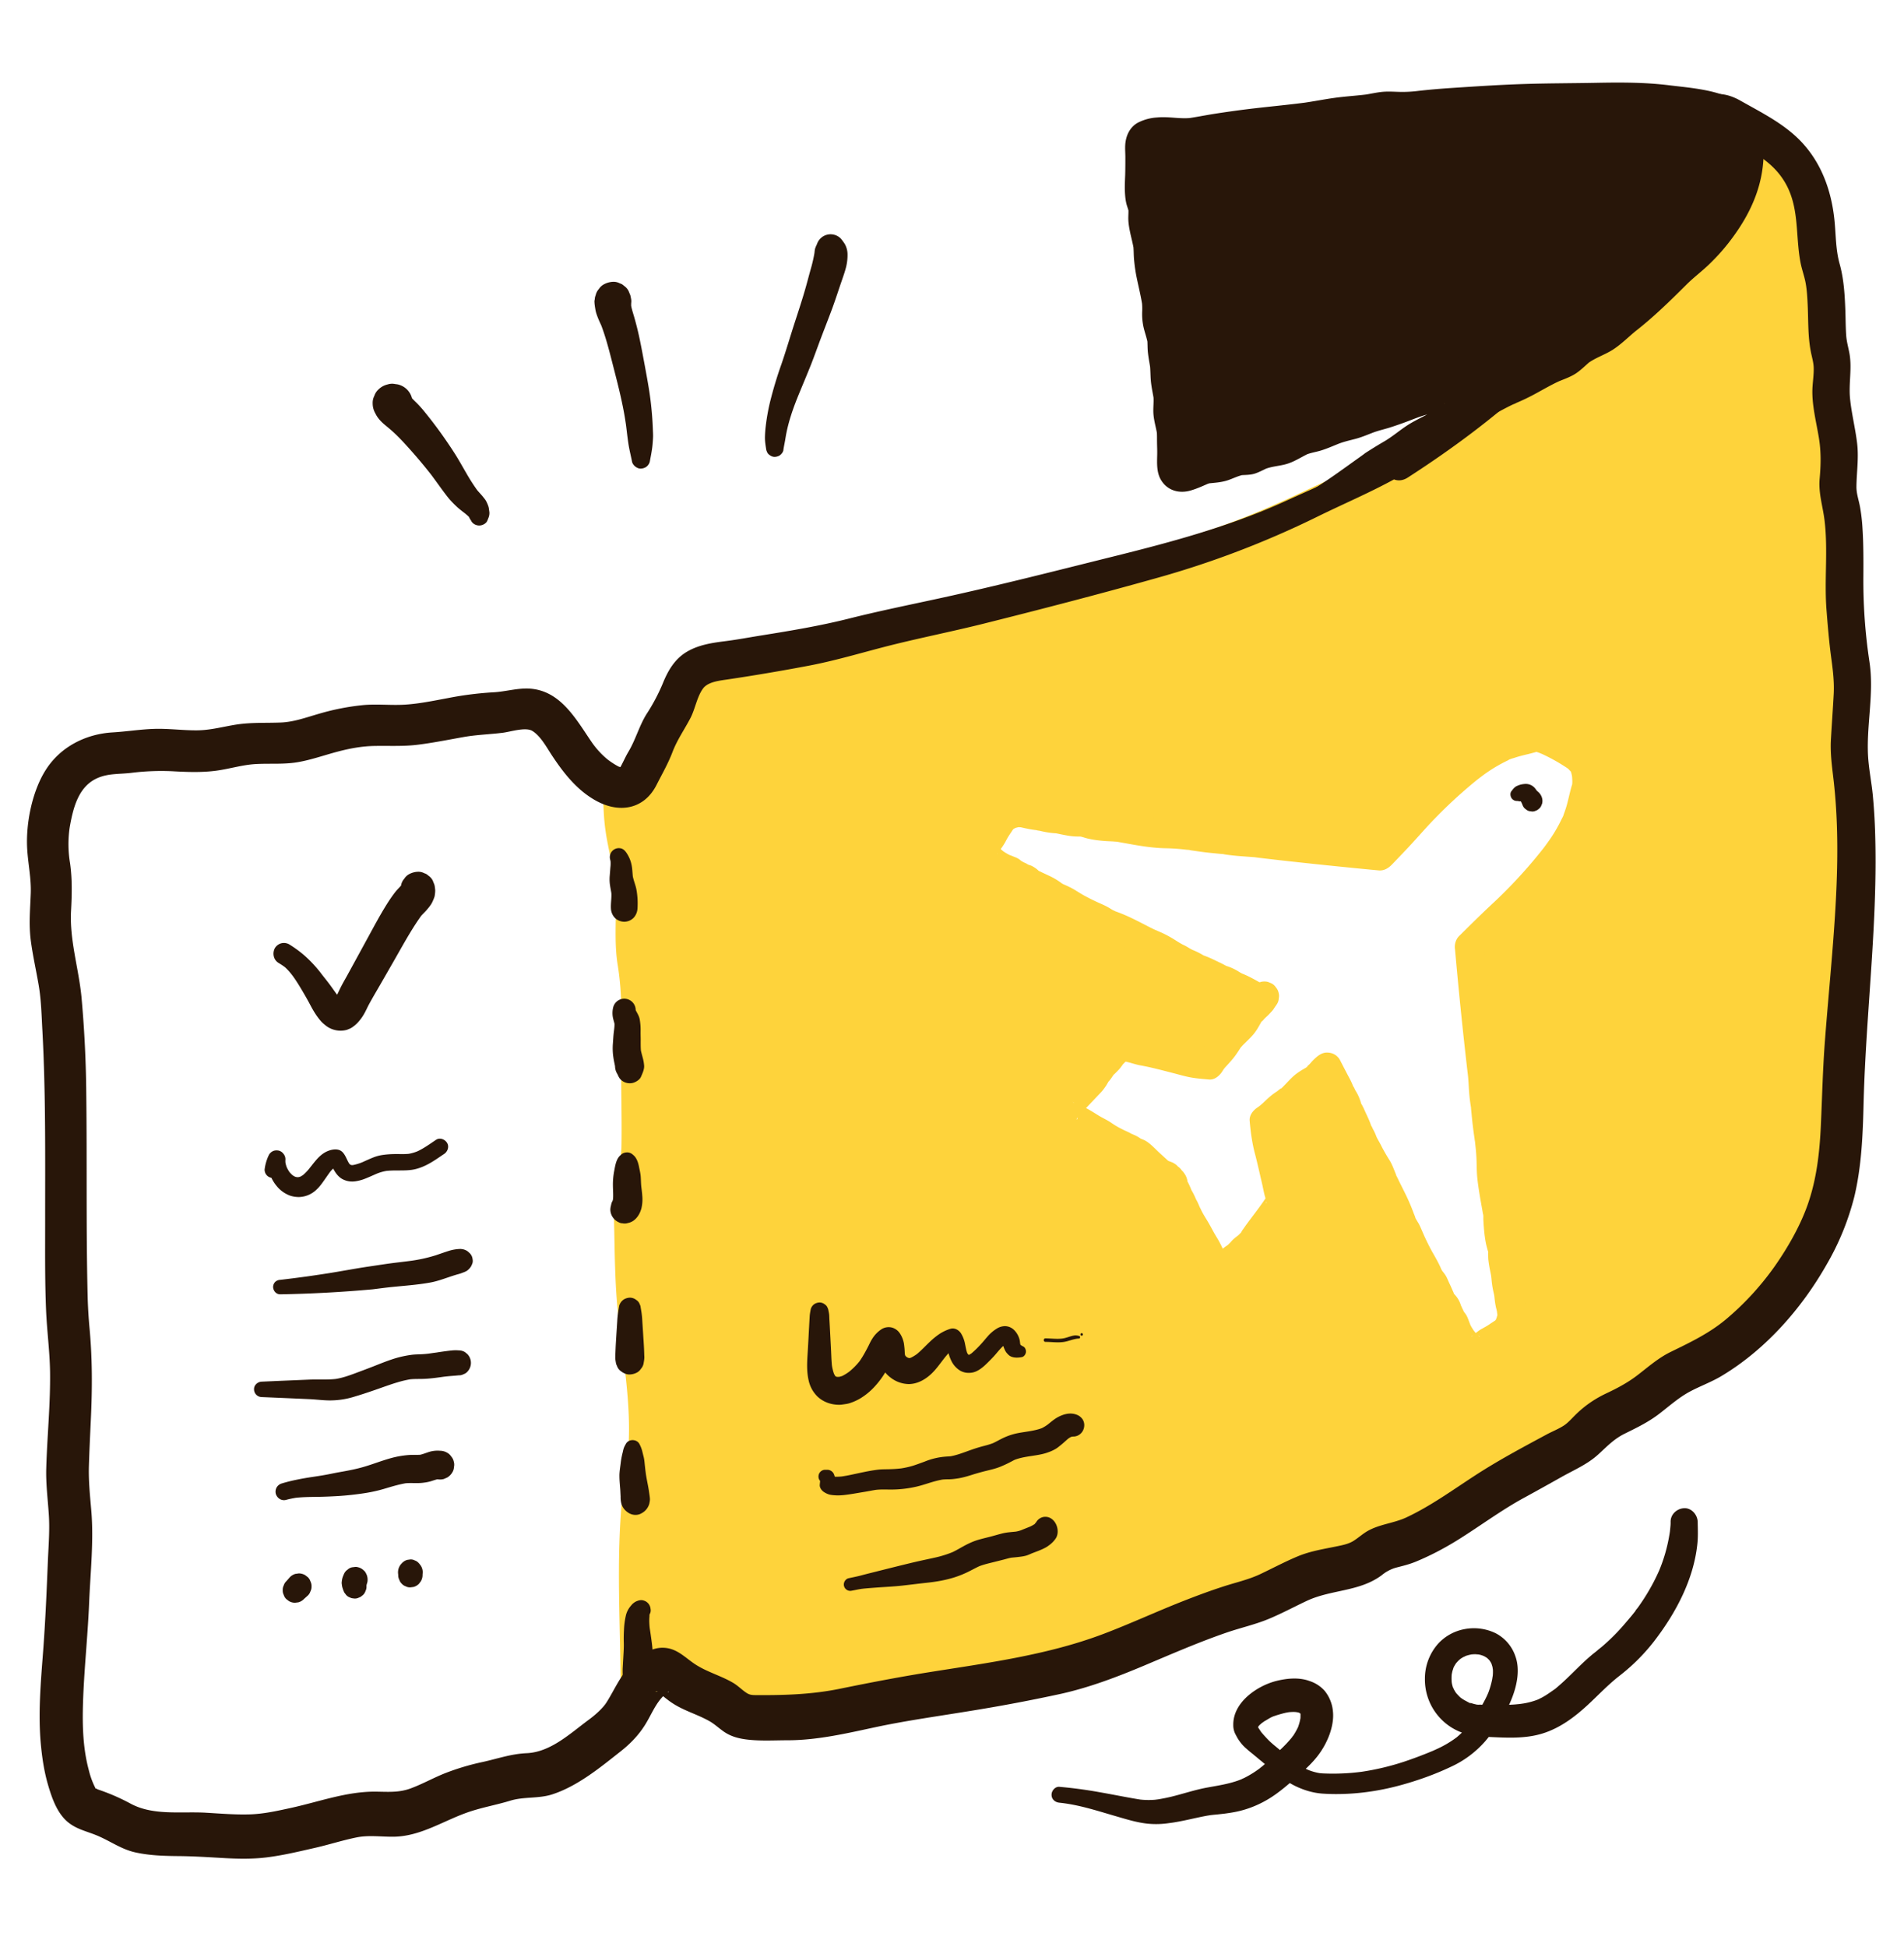 <svg xmlns="http://www.w3.org/2000/svg" width="45" height="46" fill="none"><g clip-path="url(#a)"><g clip-path="url(#b)"><g clip-path="url(#c)"><path fill="#FED33B" d="M29.583 23.367c-.02.031-.04.062-.062.091l.598.357c.022-.03.043-.06.063-.091a.267.267 0 0 0 .041-.132.272.272 0 0 0-.006-.14.268.268 0 0 0-.062-.12.265.265 0 0 0-.097-.091l-.083-.036a.343.343 0 0 0-.184 0l-.083.036a.351.351 0 0 0-.125.126c-.02.031-.04.062-.062.091a.267.267 0 0 0-.041.131.272.272 0 0 0 .006.141c.01.046.031.086.062.12a.264.264 0 0 0 .097.091l.083.036a.343.343 0 0 0 .184 0l.083-.036a.351.351 0 0 0 .124-.127 1.82 1.82 0 0 0 .063-.09.267.267 0 0 0 .041-.132.272.272 0 0 0-.006-.14.268.268 0 0 0-.062-.12.265.265 0 0 0-.097-.091l-.083-.036a.343.343 0 0 0-.184 0l-.083.036a.351.351 0 0 0-.125.126Z"/><path fill="#FED33B" d="M43.73 18.071c-.06-.39.005-.807.022-1.201.01-.257.033-.515.037-.772.005-.308-.094-.586-.105-.888-.012-.348-.085-.684-.087-1.03-.003-.662.027-1.308-.042-1.966-.022-.207-.104-.396-.117-.604-.017-.25.048-.51.043-.76-.009-.464-.144-.958-.198-1.43-.027-.243.027-.484.025-.727-.002-.253-.1-.473-.114-.722-.026-.475-.01-.951-.095-1.423-.026-.15-.087-.301-.116-.455-.057-.31-.037-.604-.072-.912-.057-.504-.215-.99-.535-1.379-.334-.406-.719-.626-1.175-.857-.148-.076-.386-.265-.552-.279-.265-.023-.527.31-.656.532-.412.711-.66 1.534-1.106 2.216-.181.278-1.017 1.373-2.297 2.643a5.1 5.1 0 0 1-.35.445c-.42.464-.924.846-1.429 1.21-.57.413-1.126.882-1.744 1.216-.753.406-1.552.728-2.32 1.106-1.486.733-3.1 1.174-4.7 1.575-1.528.383-3.04.799-4.583 1.111-.918.186-1.796.49-2.723.628a33.6 33.6 0 0 0-1.25.21c-.357.066-.81.057-1.12.306-.224.18-.29.522-.405.773-.104.23-.266.419-.377.643-.121.249-.169.49-.324.721-.095.142-.184.412-.297.52-.102.096-.23.115-.364.089-.001.203 0 .405.01.606.031.615.253 1.217.276 1.829.015.382-.002.772-.005 1.155-.002.403.117.752.135 1.142.041.867-.003 1.75-.003 2.62 0 .613.074 1.283-.066 1.878-.153.651-.066 1.403-.066 2.074 0 1.592.516 3.223.253 4.826-.247 1.5-.12 3.11-.12 4.644l-.001.69c.099-.165.216-.312.364-.447.332-.3.385-.121.722.12.315.226.68.307.998.504.167.103.283.26.479.306.254.062.576.015.837.027.97.046 1.86-.259 2.814-.415 1.267-.208 2.54-.394 3.79-.676 1.098-.247 2.103-.768 3.146-1.173.423-.164.865-.326 1.304-.444.572-.154 1.031-.5 1.585-.68.347-.113.731-.117 1.067-.258.2-.083.342-.257.542-.344.175-.076.357-.082.533-.15.992-.383 1.769-1.105 2.7-1.581.418-.214.8-.468 1.217-.663.282-.132.446-.389.686-.576.252-.196.547-.28.819-.44.447-.261.752-.641 1.243-.837 1.565-.625 3.044-2.513 3.461-4.128.187-.724.208-1.48.228-2.227.066-2.525.563-5.43.179-7.92Zm-6.24.566c-.059.178-.087.361-.14.535-.196.641-.634 1.144-1.06 1.648-.276.324-.586.613-.897.901-.227.21-.444.431-.663.65.103 1.16.268 2.713.304 2.98.03.226.024.453.06.679.034.22.04.443.073.664.03.191.055.384.07.577.015.194.005.388.028.582.03.25.078.497.12.745.026.154.02.31.036.465.013.123.032.247.07.364a.73.73 0 0 1 .029.236.966.966 0 0 0 .023.22c.02.105.048.216.054.32.005.105.026.191.05.293.024.108.018.227.05.333a.764.764 0 0 1 .03.335.672.672 0 0 1-.125.27c-.066.069-.165.12-.24.177-.079.06-.16.08-.237.14-.06.045-.149.14-.22.159-.103.025-.198-.087-.26-.151a1.267 1.267 0 0 1-.183-.253c-.039-.073-.061-.157-.094-.233-.015-.032-.041-.056-.06-.086-.035-.053-.052-.113-.083-.168-.023-.039-.026-.076-.045-.116-.025-.053-.082-.09-.107-.143-.043-.094-.084-.192-.13-.286-.03-.06-.048-.119-.087-.175-.034-.048-.077-.09-.098-.146a1.96 1.96 0 0 0-.152-.304c-.134-.214-.238-.456-.342-.692-.043-.097-.112-.178-.146-.279a3.594 3.594 0 0 0-.135-.35c-.094-.206-.204-.401-.294-.609-.043-.097-.078-.21-.132-.3-.028-.048-.055-.081-.077-.131-.027-.06-.081-.11-.106-.17a1.019 1.019 0 0 0-.085-.17 1.176 1.176 0 0 1-.09-.191c-.026-.067-.064-.118-.095-.183-.028-.06-.043-.127-.071-.185-.055-.112-.101-.23-.162-.338-.032-.058-.042-.121-.067-.18-.035-.084-.093-.154-.128-.24-.05-.128-.122-.244-.18-.366-.04-.082-.086-.161-.128-.242a.835.835 0 0 0-.07.061c-.067.066-.13.16-.206.216-.102.075-.198.102-.293.194-.077.074-.15.153-.225.23-.133.139-.287.192-.42.332a1.8 1.8 0 0 1-.272.228l.027.282c.012.11.042.216.066.323.02.087.047.17.064.259.021.112.056.222.08.334.026.124.061.244.08.37a.695.695 0 0 0 .03.122c.021.062.033.123.046.187.016.079-.57.807-.605.882-.037.08-.093.132-.154.194-.032.033-.063.05-.098.078-.045.034-.084.085-.123.125a.55.55 0 0 1-.092.078l-.067.047c-.02.014-.035.038-.055.051-.058.038-.12.074-.178.115-.038.028-.06.055-.111.045a.133.133 0 0 1-.107-.082 2.548 2.548 0 0 0-.252-.517c-.067-.104-.12-.217-.18-.324-.02-.036-.046-.068-.069-.102a1.246 1.246 0 0 1-.088-.166l-.017-.037.005.017-.075-.172c-.022-.045-.047-.078-.061-.127a.347.347 0 0 0-.019-.047l-.014-.025-.01-.022a1.819 1.819 0 0 0-.035-.054c-.024-.037-.034-.078-.052-.118-.023-.053-.054-.105-.076-.159-.014-.035-.015-.076-.032-.111a.133.133 0 0 1-.063-.072.132.132 0 0 1-.07-.064c-.036-.018-.076-.019-.11-.033-.053-.022-.522-.48-.574-.503-.04-.018-.08-.029-.116-.053a1.82 1.82 0 0 0-.053-.035l-.021-.01-.025-.016a.325.325 0 0 0-.047-.018c-.048-.015-.08-.04-.124-.062l-.169-.077.016.005-.035-.017a1.216 1.216 0 0 1-.163-.09c-.034-.023-.065-.05-.1-.07-.106-.062-.217-.116-.319-.184a2.458 2.458 0 0 0-.508-.256c-.044-.017-.071-.06-.08-.109-.01-.053.636-.704.663-.743.04-.059.075-.122.113-.182.013-.02.036-.035.05-.055l.046-.069a.554.554 0 0 1 .076-.094c.04-.04.09-.08.124-.125.027-.036.044-.067.076-.1.061-.061.112-.119.19-.157.074-.036.17-.002.248.014.063.014.123.025.183.047.04.014.08.025.121.031.123.019.24.055.363.082.11.024.217.06.328.08.086.018.168.046.254.066.105.025.21.055.316.067.093.01.185.02.277.027.07-.1.143-.198.224-.277.139-.135.19-.292.326-.427.076-.076.154-.151.227-.23.09-.096.117-.194.19-.297.054-.078.148-.143.212-.21a.83.83 0 0 0 .06-.073c-.08-.042-.157-.089-.237-.128-.121-.06-.234-.133-.36-.185-.085-.035-.154-.094-.236-.13-.058-.025-.12-.036-.176-.068-.107-.062-.223-.11-.332-.165-.057-.03-.124-.044-.182-.072-.064-.032-.113-.07-.18-.098a1.139 1.139 0 0 1-.188-.09.98.98 0 0 0-.165-.087c-.06-.026-.109-.081-.168-.108-.05-.023-.082-.05-.129-.08-.089-.054-.199-.09-.294-.133-.204-.092-.396-.204-.599-.3a3.422 3.422 0 0 0-.343-.138c-.1-.034-.178-.105-.274-.148-.232-.106-.469-.212-.68-.348-.091-.06-.2-.116-.298-.155-.054-.021-.096-.066-.143-.1-.055-.04-.113-.058-.172-.088-.093-.048-.188-.089-.28-.133-.052-.025-.089-.084-.14-.109-.04-.019-.077-.023-.115-.045-.053-.032-.112-.05-.164-.085-.03-.02-.053-.046-.086-.061-.074-.034-.156-.057-.228-.097a1.241 1.241 0 0 1-.248-.185c-.063-.064-.173-.16-.148-.265.017-.073.112-.164.156-.224.058-.08.078-.162.137-.241.056-.078.106-.178.174-.246a.649.649 0 0 1 .265-.127.723.723 0 0 1 .329.03c.104.033.22.027.326.053.1.024.186.044.288.05.103.006.212.034.314.054a.922.922 0 0 0 .216.024.692.692 0 0 1 .233.03c.114.038.236.057.357.07.152.018.305.01.456.038.244.043.486.092.732.122.19.023.38.013.57.029.19.015.38.04.568.07.216.034.435.04.652.076.221.036.444.03.666.06.263.036 1.787.204 2.927.31.214-.223.43-.444.637-.676.283-.316.567-.632.885-.912.494-.435.988-.881 1.617-1.08.171-.054.35-.084.526-.144.12-.04.982.408 1.074.563.152.093.175.546.134.668Z"/><path fill="#FED33B" d="M44.065 17.978c-.058-.428.02-.89.044-1.319.012-.21.033-.421.026-.631-.008-.216-.057-.426-.087-.638-.028-.196-.03-.396-.053-.593a6.39 6.39 0 0 1-.051-.69c-.002-.437.011-.874-.004-1.31a6.347 6.347 0 0 0-.051-.677c-.031-.218-.112-.425-.107-.647.006-.209.048-.415.046-.624a4.467 4.467 0 0 0-.066-.634c-.032-.206-.073-.411-.106-.618a2.902 2.902 0 0 1-.011-.686c.03-.416-.103-.81-.116-1.225-.015-.452-.012-.92-.125-1.36-.051-.198-.101-.38-.114-.585-.013-.208-.015-.416-.04-.623-.104-.84-.475-1.544-1.149-2.048-.276-.208-.59-.343-.883-.524-.319-.198-.647-.33-.996-.11-.318.199-.516.541-.683.87-.184.36-.338.735-.508 1.102-.14.303-.29.605-.48.88-.038.058-.08.114-.121.17l-.035.047c.038-.05.004-.005-.004.004l-.12.156a22.67 22.67 0 0 1-1.309 1.509c-.144.152-.289.303-.436.452-.162.164-.291.343-.438.519a6.032 6.032 0 0 1-.898.848c-.32.254-.655.486-.98.732-.328.247-.656.497-1.004.715-.739.461-1.56.779-2.344 1.15-.77.364-1.54.697-2.35.962-1.667.546-3.389.94-5.089 1.36-.863.214-1.735.38-2.598.591-.843.207-1.67.422-2.528.559-.377.06-.751.14-1.13.189-.38.05-.79.113-1.079.397-.244.24-.302.571-.448.868-.083.167-.198.315-.291.477-.109.189-.172.396-.258.596-.064.151-.16.285-.231.432-.034.071-.065.15-.11.215-.032.046-.011.04-.054.033-.219-.032-.439.089-.44.34 0 .354.008.704.06 1.054.053.354.144.7.197 1.053.103.693-.026 1.394.086 2.087.114.7.096 1.404.084 2.11-.011.711.017 1.421.006 2.131-.005.33-.072.634-.12.959a6.1 6.1 0 0 0-.052 1.038c.014.68.02 1.36.094 2.038.076.7.19 1.395.235 2.099.023.354.029.71.003 1.066-.026.353-.096.702-.133 1.054-.168 1.581-.043 3.189-.046 4.776 0 .358.466.47.646.178.086-.139.185-.27.31-.375.01-.008.066-.062.069-.053-.001-.002-.036-.012-.033-.001 0-.004-.054-.002-.051-.011 0-.002.073.05.065.044.13.095.247.201.386.282.16.094.333.163.503.237.14.06.28.123.405.21.113.08.21.18.335.242.32.159.683.105 1.026.108.777.007 1.51-.122 2.269-.285.762-.163 1.534-.27 2.302-.397.784-.13 1.573-.26 2.345-.451.722-.178 1.41-.47 2.093-.762.705-.3 1.416-.596 2.153-.805.683-.193 1.27-.638 1.969-.776.348-.069.712-.109 1.013-.318.113-.078.219-.18.348-.232.189-.076.395-.093.585-.172.64-.266 1.204-.658 1.78-1.038a21.865 21.865 0 0 1 1.855-1.071c.149-.078.304-.141.44-.242.136-.103.253-.222.375-.342.24-.236.535-.342.827-.494.287-.149.529-.363.785-.559.26-.2.54-.314.83-.457.563-.276 1.07-.678 1.512-1.124.887-.893 1.627-2.055 1.896-3.308.166-.769.17-1.555.197-2.338.026-.73.082-1.46.139-2.188.116-1.504.245-3.019.14-4.528a13.388 13.388 0 0 0-.119-1.07c-.029-.189-.26-.293-.426-.247-.198.055-.271.245-.243.434.219 1.444.136 2.924.033 4.374-.053.743-.117 1.486-.165 2.23-.049.745-.047 1.493-.102 2.237-.048.663-.179 1.313-.457 1.918a6.903 6.903 0 0 1-1.003 1.572c-.392.463-.84.884-1.352 1.205-.258.162-.533.269-.804.405-.285.143-.524.357-.776.55-.275.212-.576.34-.88.498-.295.154-.496.39-.742.606-.117.101-.258.157-.393.226-.164.085-.324.176-.483.268-.317.182-.645.345-.959.533-.58.349-1.12.766-1.718 1.086-.14.076-.282.148-.43.207-.171.069-.353.088-.526.148-.325.112-.545.375-.884.457-.337.082-.677.116-1.002.248-.333.135-.645.314-.973.46-.329.145-.686.219-1.025.335-.358.123-.712.26-1.062.405-.697.287-1.384.606-2.102.837-.724.233-1.482.361-2.228.493-.775.136-1.554.248-2.329.383-.731.128-1.452.349-2.196.384-.337.016-.69.02-1.027.004-.282-.013-.478-.27-.725-.392-.299-.145-.613-.246-.879-.453-.226-.175-.442-.346-.74-.232-.322.123-.572.452-.75.739l.646.178c.003-1.413-.088-2.834.002-4.245.044-.697.195-1.382.194-2.082 0-.716-.102-1.427-.191-2.136-.088-.7-.122-1.39-.144-2.094-.01-.33-.025-.659-.012-.988.014-.334.098-.65.138-.981.081-.671.008-1.36.017-2.035.01-.744.054-1.497-.005-2.24-.029-.372-.131-.734-.13-1.11.002-.395.026-.793.001-1.189-.025-.412-.123-.813-.2-1.217a6.035 6.035 0 0 1-.083-1.147l-.439.34c.206.03.405.03.587-.088.16-.103.255-.267.337-.435.07-.144.159-.278.228-.422.095-.197.152-.41.254-.602.088-.164.203-.312.292-.475.084-.155.14-.322.204-.486.041-.107.087-.233.179-.307.128-.104.313-.135.47-.162.795-.135 1.601-.228 2.39-.4.847-.184 1.683-.42 2.53-.601 1.708-.367 3.404-.813 5.091-1.263.822-.22 1.64-.461 2.437-.762.792-.299 1.547-.68 2.318-1.032.78-.356 1.55-.714 2.25-1.221.66-.479 1.343-.953 1.953-1.496.15-.134.296-.273.431-.422.152-.165.272-.359.425-.521.283-.3.576-.588.854-.893a20.8 20.8 0 0 0 1.16-1.38c.345-.45.604-.936.837-1.457.165-.368.323-.741.522-1.093.07-.124.147-.247.255-.342.099-.087.1-.084.219-.016.594.339 1.246.629 1.583 1.27.169.32.243.688.264 1.048.012.219.016.436.046.653.03.216.106.418.144.632.075.427.043.864.076 1.294.015.2.07.386.1.582.036.216-.01.433-.017.648-.013.426.116.851.173 1.27.027.194.039.39.023.585-.02.243-.053.473-.016.717.029.185.092.363.109.55.02.23.03.46.033.691.007.434-.02.87.003 1.304.01.207.042.41.062.616.023.226.03.452.068.677.07.426.041.83.02 1.259-.022.436-.068.86-.009 1.295.026.19.263.293.427.247.2-.056.268-.245.242-.434Z"/><path fill="#FED33B" d="M37.155 18.543c-.05.159-.08.323-.125.483-.018.065-.04.13-.063.193l-.017.046a.277.277 0 0 0 .007-.017c-.009.037-.033.077-.05.11a3.387 3.387 0 0 1-.322.541 4.924 4.924 0 0 1-.057.079l-.036.049a11.468 11.468 0 0 1-1.226 1.334c-.266.248-.524.503-.782.76l.49.5-.591-.251a106.477 106.477 0 0 0 .303 2.976l.012.094a.662.662 0 0 0-.006-.046l.006.056.01.128c.005.084.009.17.016.254.008.107.022.213.039.32.005.034.02.032-.002-.012.006.011.005.042.006.055l.014.14c.017.188.04.375.068.562l.007.055c.01.066 0 0-.001-.011.007.04.01.082.015.123.01.088.018.175.023.262.01.167.005.334.021.5.02.188.05.376.083.563l.039.22.012.07c.005.028.028.07 0 0 .015.037.009.1.01.138.01.18.023.359.056.537.014.074.034.146.055.218.02.068.002-.012 0-.015.008.014.003.05.003.066.001.043 0 .085.003.128.009.094.025.187.044.279.007.036.015.071.021.107.001.004.017.093.007.034-.009-.055.002.034.003.045.007.092.02.185.039.276l.022.098c.001.006.016.089.007.03-.01-.057.001.018.002.03.01.098.022.195.048.29.007.027.012.055.018.082.014.06-.006-.021-.002-.028-.007.012.004.052.004.067v.043c0 .07.017-.063.002-.026-.01.027-.017.058-.025.085-.016.046-.009-.017.01-.024a.28.28 0 0 0-.02.039c0 .001-.02.03-.02.035.035-.043.044-.054.027-.035a.222.222 0 0 1-.022.022c-.046.048.018-.014.018-.012-.002.009-.04.028-.048.034l-.088.058c-.06.043-.122.078-.187.113-.075.04-.141.093-.206.15l-.04.034c-.034.031-.002-.016.02-.015a.257.257 0 0 0-.032.022c-.025.013-.022.012.009-.003a.158.158 0 0 1 .08-.02c.026-.002.084.004.102.024 0 0-.03-.022-.034-.022.033.001.052.047.022.015l-.035-.036-.06-.063c-.008-.01-.02-.027-.028-.034l.025.035a1.508 1.508 0 0 1-.097-.152c-.003-.005-.036-.08-.014-.026.02.047 0-.005-.005-.017l-.022-.06c-.022-.056-.042-.116-.076-.166-.02-.03-.044-.059-.067-.088.007.01.042.07.017.017l-.04-.084c-.008-.018-.015-.036-.025-.053-.024-.039.018.061.005.016a.644.644 0 0 0-.17-.293c-.03-.032.014-.005.017.025 0-.01-.016-.031-.02-.04-.035-.076-.067-.153-.103-.228-.03-.062-.054-.13-.09-.189-.03-.048-.067-.092-.101-.136-.028-.036.034.058.015.018-.035-.073.01.037-.005 0-.065-.166-.153-.312-.24-.466a5.28 5.28 0 0 1-.21-.432c-.031-.071-.06-.144-.097-.212l-.05-.083-.024-.042a.693.693 0 0 1-.021-.044l.017.04c.006-.007-.037-.107-.04-.114a4.52 4.52 0 0 0-.165-.394c-.07-.147-.146-.29-.215-.437-.015-.031-.037-.065-.045-.099.016.07.015.038.007.015a7.301 7.301 0 0 0-.024-.06c-.038-.094-.074-.19-.128-.278a4.215 4.215 0 0 1-.208-.365c-.028-.056-.061-.11-.09-.165-.038-.071.02.055.002.007l-.03-.074a1.214 1.214 0 0 0-.064-.135c-.01-.016-.033-.08-.05-.09.006.003.029.078.008.015a1.652 1.652 0 0 0-.016-.048c-.035-.098-.081-.191-.125-.286a1.925 1.925 0 0 0-.1-.204c-.035-.062.01.018.007.017-.005 0-.016-.05-.018-.056a1.254 1.254 0 0 0-.071-.175c-.017-.033-.036-.064-.055-.096-.006-.01-.037-.085-.047-.087l.015.037-.035-.084a1.636 1.636 0 0 0-.078-.162c-.074-.14-.147-.281-.22-.423a.332.332 0 0 0-.253-.168c-.118-.016-.202.024-.292.097a1.28 1.28 0 0 0-.162.164c-.014.017-.076.064-.08.085.003-.012.062-.042.016-.012l-.06.037a1.76 1.76 0 0 0-.21.136c-.078.061-.146.133-.214.205l-.084.087a.911.911 0 0 1-.074.068l.032-.026c-.024.002-.078.054-.098.068a2.605 2.605 0 0 0-.097.067c-.086.064-.158.134-.235.207-.028.026-.057.05-.086.075-.032.027.054-.038 0 0l-.064.045c-.095.068-.182.177-.171.305.023.268.058.529.128.79.058.222.107.448.16.673.028.115.045.23.079.344.004.014.042.134.033.14-.02.014.015-.19.003-.149-.012.043.027-.062.027-.062-.021.015-.042.077-.057.1a3.777 3.777 0 0 1-.098.142c-.134.19-.281.37-.413.561-.018.026-.057.073-.061.102 0-.003.045-.053.02-.028l-.022.025c-.018.02-.037.038-.056.057-.005.006-.021.017-.024.024 0 0 .06-.043.03-.024a1.33 1.33 0 0 0-.112.086c-.037.03-.068.066-.1.102-.016.017-.034.032-.05.05-.03.035.056-.036.015-.01-.015.009-.029.02-.044.03a.999.999 0 0 0-.11.084c-.01.008-.056.055-.017.02.04-.037-.004-.002-.016.006a3.841 3.841 0 0 1-.034.02l-.078.052c-.017.012-.04.024-.054.04.094-.096.254-.01.308.076 0 0 .026.068.013.029-.005-.017-.012-.033-.019-.049a5.95 5.95 0 0 0-.065-.157 2.499 2.499 0 0 0-.175-.337c-.07-.113-.127-.232-.195-.346-.06-.102-.124-.196-.173-.305-.073-.159-.288-.207-.433-.144-.152.065-.254.248-.2.416l.004.017.634-.272-.071-.161a.835.835 0 0 0-.021-.043l-.022-.04-.005-.01a1.52 1.52 0 0 0-.101-.204c-.03-.039.02.058.003.013a1.774 1.774 0 0 0-.088-.2c-.008-.016-.023-.037-.027-.056.002.01.02.075.013.018a.429.429 0 0 0-.082-.188l-.027-.036a.8.8 0 0 0-.051-.04l.02.017c.029.046.037.057.026.032l-.005-.01a.352.352 0 0 0-.124-.126c-.03-.017-.02-.019.022.023l.016.02a.78.78 0 0 0-.038-.052.42.42 0 0 0-.153-.091c-.036-.013-.15-.063-.03.002l-.015-.01c-.034-.022.087.07.041.032a5.05 5.05 0 0 1-.074-.065l-.183-.167c-.105-.097-.216-.222-.34-.292-.027-.016-.072-.032-.106-.046-.075-.03.057.04-.01-.007a.732.732 0 0 0-.087-.053l-.035-.018-.082-.035c-.03-.012-.032-.012-.005 0 .046.015.003 0-.01-.007-.017-.01-.034-.02-.051-.028-.056-.027-.113-.052-.169-.077l-.267.645.017.005c.164.054.344-.05.408-.204.062-.149.015-.367-.141-.441a1.905 1.905 0 0 1-.268-.157c-.093-.064-.198-.11-.294-.168-.1-.062-.197-.126-.303-.179a2.817 2.817 0 0 0-.14-.065c-.048-.02-.095-.041-.143-.06-.01-.004-.026-.015-.036-.015.042 0 .105.073.124.103.025.04.017.08.016.128.001-.03-.008.112-.001.08-.035.16-.046.092-.027.068.035-.045.015-.018-.022.027l.09-.107c.084-.095.17-.187.258-.279l.223-.235c.017-.018.034-.035.049-.054a1.325 1.325 0 0 0 .14-.209c.006-.011.032-.043 0-.006-.035.04.016-.013.025-.024.034-.04.063-.084.092-.128.003-.005.022-.026.021-.032 0 .006-.044.049-.017.025.04-.034.078-.074.114-.111.045-.047.084-.101.12-.155.024-.037-.05.052-.016.022l.024-.025.056-.056c.006-.006.02-.014.024-.022l-.018.014c-.023.018-.023.019.001.002-.002-.01.058-.018-.001-.004-.024.006-.044.013-.069.014.064-.001-.063-.019 0-.004l.09.02c.103.024.202.06.305.079.258.046.514.115.768.18.124.032.248.068.374.095.16.034.326.045.489.06.126.01.232-.078.3-.175a3.395 3.395 0 0 1 .036-.055c.021-.035.054-.068.081-.098.072-.078.14-.152.203-.239.044-.061.086-.125.126-.189.022-.035-.046.052-.003.004l.042-.047c.031-.033.064-.063.095-.095.06-.059.12-.117.174-.182.064-.079.111-.161.16-.25a1.08 1.08 0 0 1 .025-.044c.025-.009.062-.063.083-.082.058-.052.113-.104.161-.166.071-.092.111-.177.096-.296a.339.339 0 0 0-.166-.258c-.214-.115-.428-.255-.656-.34.003.001.057.03.026.01l-.033-.017c-.022-.012-.042-.025-.063-.038a1.22 1.22 0 0 0-.278-.126c-.06-.018.05.031-.005-.001a2.266 2.266 0 0 0-.165-.085c-.12-.057-.238-.118-.363-.16-.062-.02.048.029-.006-.003l-.059-.034a1.675 1.675 0 0 0-.204-.097c-.06-.025.055.028-.003-.002-.021-.01-.042-.02-.062-.033-.047-.027-.091-.056-.14-.078-.091-.042-.172-.101-.258-.152a2.509 2.509 0 0 0-.346-.176c-.022-.01-.047-.024-.07-.029.002 0 .062.029.026.01l-.037-.016a5.244 5.244 0 0 1-.156-.077c-.225-.116-.447-.234-.683-.324a4.273 4.273 0 0 0-.087-.032l-.037-.014c-.038-.01.023.01.026.013-.011-.014-.047-.024-.063-.034l-.072-.044c-.095-.058-.199-.099-.3-.146a5.142 5.142 0 0 1-.306-.154c-.099-.055-.192-.12-.291-.173a2.655 2.655 0 0 0-.212-.098.363.363 0 0 0-.003-.001c.059.02-.002-.002 0-.003-.004.002-.045-.036 0 .003l-.008-.007a1.623 1.623 0 0 0-.326-.193c-.046-.023-.094-.044-.14-.066-.027-.012-.055-.03-.082-.038-.012-.004-.037-.028.002.006.043.036.006.003-.002-.005a.642.642 0 0 0-.182-.127c-.015-.007-.098-.03-.11-.043-.002-.003.06.03.027.01-.013-.01-.027-.015-.041-.022l-.063-.029c-.015-.007-.072-.049-.032-.014.038.034.01.008.002.002-.028-.023-.056-.05-.087-.068-.042-.025-.09-.042-.135-.06-.023-.01-.046-.018-.07-.027-.005-.002-.03-.015-.035-.014.003 0 .06.03.026.011-.046-.026-.09-.05-.134-.08l-.03-.023c.04.032-.016-.014-.025-.023-.033-.03-.062-.067-.096-.097-.026-.023.02.029.021.03a.118.118 0 0 0-.016-.026c-.022-.023.013.036.014.04a.213.213 0 0 1 0 .084c-.003.02-.01.066-.027.08.006-.005.01-.02.014-.026.043-.065-.044.051.009-.013a1.54 1.54 0 0 0 .2-.296c.045-.09.107-.171.16-.255.035-.053-.005.012-.012.015.007-.003.017-.02.022-.025.004-.004.019-.014.02-.02-.001.005-.061.041-.032.028.018-.008.038-.02.055-.03.031-.019-.034.013-.034.013.014-.003.027-.01.04-.014.018-.007.048-.009.063-.02.02-.014-.038.006-.046.005l.031-.002a.58.58 0 0 1 .065.001c.08.006-.051-.012.006 0 .122.028.24.054.365.068l.038.004c.04.003-.028-.003-.029-.005.01.011.07.015.086.019a2.058 2.058 0 0 0 .382.058c.042.002-.027-.002-.026-.004l.04.007.091.019c.128.026.256.052.386.053l.08.001c.008 0 .052.006.005 0-.05-.007.006.002.018.005.055.014.108.033.163.045.133.03.27.047.405.056.053.004.107.006.161.008l.094.007c.003 0 .04.001.04.003 0-.003-.07-.011-.012 0l.352.063c.256.045.511.083.771.089a4.962 4.962 0 0 1 .516.036c.024.003.058 0 .08.01-.001 0-.065-.01-.024-.003l.067.01c.139.02.277.041.417.055l.163.016.082.008.04.004c.025.003.078-.005.004 0 .025-.002.056.009.082.012a4.888 4.888 0 0 0 .328.037l.36.027c.05.004-.047-.007-.045-.007a13.521 13.521 0 0 0 .115.016l.047.006.125.015.364.042c.733.082 1.468.158 2.203.228l.128.012c.134.012.236-.057.325-.15l.245-.256c.16-.167.316-.339.47-.511a11.234 11.234 0 0 1 1.277-1.216l.029-.023c.037-.03-.051.04-.013.01l.125-.095a3.555 3.555 0 0 1 .596-.359l.032-.015-.027.012c.04-.03.111-.044.158-.06.11-.037.222-.063.334-.09.054-.014.107-.027.16-.043.017-.005.066-.011.078-.025.008-.01-.107.01-.07.01.044 0-.112-.025-.043-.006l.064.019.065.023.035.015c.069.027-.068-.03-.02-.01a4.246 4.246 0 0 1 .668.374c.048.035-.067-.057-.032-.025l.022.018c.012.012.023.027.036.037a.437.437 0 0 0-.045-.06l-.016-.039a1.986 1.986 0 0 1 .019.045c.047.074.12.14.207.162.002 0-.18-.121-.119-.062.028.027-.045-.08-.021-.025.014.033.019.072-.008-.026.004.015.01.029.015.044.01.034.018.069.024.104.003.015.011.078.002.011-.009-.07 0 .004.001.02.002.032.004.064.004.096 0 .03-.004.06-.004.09 0 .024.02-.1.006-.049l-.008.03c-.053.177.064.393.242.435a.353.353 0 0 0 .427-.247c.053-.175.03-.38.001-.558-.038-.236-.152-.452-.378-.544l.242.247c-.066-.17-.192-.266-.338-.364a3.728 3.728 0 0 0-.376-.218 3.6 3.6 0 0 0-.446-.198.798.798 0 0 0-.207-.044c-.096-.007-.187.033-.278.058-.122.032-.247.058-.368.095a3.442 3.442 0 0 0-.974.505c-.4.292-.783.625-1.133.977-.203.205-.395.421-.588.636-.198.22-.405.432-.61.645l.245-.103a95.793 95.793 0 0 1-2.893-.305c-.018-.003-.064-.01.017.002.114.016-.042-.006-.079-.01a2.896 2.896 0 0 0-.083-.01c-.078-.007-.157-.011-.236-.016a6.558 6.558 0 0 1-.236-.02l.037.006c-.048.002-.108-.017-.155-.023a5.353 5.353 0 0 0-.155-.02c-.086-.009-.172-.016-.259-.024-.036-.004-.087-.001-.122-.014.06.022.036.005.011 0a9.959 9.959 0 0 0-.388-.054 4.896 4.896 0 0 0-.488-.038c-.082-.002-.164-.003-.245-.009a2.265 2.265 0 0 1-.126-.012c-.027-.002-.055-.008-.081-.012-.163-.026-.325-.057-.488-.086-.187-.034-.373-.039-.562-.055l-.066-.007c-.02-.002-.062.002.015.002-.034 0-.07-.01-.103-.018-.085-.017-.167-.049-.253-.062a2.11 2.11 0 0 0-.297-.022c-.029 0-.044-.019.023.004-.014-.004-.032-.005-.047-.008l-.13-.027c-.1-.02-.2-.037-.301-.045-.002 0-.046 0-.05-.004l.044.006a1.033 1.033 0 0 1-.036-.006c-.043-.007-.086-.018-.13-.028a2.369 2.369 0 0 0-.28-.042l-.013-.001a.573.573 0 0 0 .016.002c-.006.003-.046-.01-.05-.01-.033-.009-.066-.02-.1-.027a.93.93 0 0 0-.743.119.86.86 0 0 0-.238.25c-.04.058-.08.118-.118.177-.012.02-.095.2-.106.198.006.001.051-.063.011-.015l-.026.031a2.06 2.06 0 0 0-.101.13.536.536 0 0 0-.106.307c-.002.205.128.367.267.5.137.13.292.228.466.299.026.01.083.021.104.04-.003-.003-.065-.04-.019-.006a1.55 1.55 0 0 0 .382.199c.065.022-.026-.017-.039-.024-.043-.022-.012-.008.003.005a.85.85 0 0 0 .233.153l.21.1.097.046c.014.008.028.018.042.025-.063-.05.034.018 0 0 .042.035.085.072.134.098.032.017.068.03.102.045.076.032-.049-.026-.001 0 .073.038.146.074.217.119.27.17.57.283.846.444.08.047.166.079.252.11.037.013.075.027.111.042.015.006.036.011.05.02-.073-.043-.006-.002.014.006.15.07.294.15.441.225a4.342 4.342 0 0 0 .378.17c.037.015.013.023-.013-.006.01.012.054.025.068.033.065.034.127.076.19.113.06.034.109.079.172.108.063.03.12.066.182.1.04.022.084.04.126.058.022.01.064.021.085.036l-.04-.017a.611.611 0 0 1 .04.02c.078.044.15.085.234.118.025.01.076.039.104.038-.038.001-.053-.024-.015-.004l.071.034c.072.034.144.068.214.106.048.026.098.049.149.069l.056.02c.012.004.083.036.036.01-.052-.028.018.012.023.015l.042.026c.028.017.055.035.084.05l.087.039c.132.056-.055-.031.028.013l.112.058.415.224-.07-.554c-.11.142-.257.238-.353.395-.02.032-.038.067-.057.1-.015.027-.053.069-.06.098.028-.035.034-.043.016-.023a.744.744 0 0 1-.027.03l-.037.038c-.034.036-.07.07-.104.105a2.46 2.46 0 0 0-.343.44c-.023.038.056-.061.003-.003l-.044.047c-.029.03-.058.06-.085.091a3.085 3.085 0 0 0-.201.267l.299-.175c-.065-.006-.13-.011-.194-.018l-.064-.006c.046.003.002 0-.007-.002l-.066-.014c-.121-.027-.24-.062-.36-.092-.242-.06-.485-.13-.73-.173-.286-.05-.57-.205-.855-.055a.985.985 0 0 0-.305.275c-.02.025-.048.056-.063.085.005-.009.055-.06.014-.02l-.023.023c-.042.04-.084.078-.12.123-.032.04-.063.08-.09.122-.003.004-.025.033-.023.035-.002-.004.053-.06.013-.021-.056.054-.095.124-.135.19-.016.027-.034.052-.05.08-.03.05.065-.076.04-.053l-.027.03a17.67 17.67 0 0 1-.23.242 11.14 11.14 0 0 0-.276.3c-.082.092-.18.193-.212.318a.44.44 0 0 0 .068.347.56.56 0 0 0 .29.21l.048.02c.046.017-.056-.026-.011-.005l.094.044c.062.03.123.064.182.1.12.073.239.144.36.213.114.065.215.14.334.197l.267-.646-.016-.005c-.165-.054-.345.05-.41.204-.06.148-.015.37.143.441l.136.063c.025.012.05.024.073.037a1.238 1.238 0 0 0 .167.075c-.04-.02-.049-.023-.025-.01.044.027.087.055.132.078.037.018.088.04.13.054-.064-.022-.073-.033-.046-.017.035.02-.082-.068-.05-.04l.028.023.06.053c.101.092.201.186.303.278.038.034.076.069.116.102.03.025.063.055.098.076.066.037.132.044.199.07-.07-.053-.138-.107-.207-.161a.48.48 0 0 0 .194.19l-.124-.126c.038.086.112.15.188.198l-.16-.21c.029.073.043.145.077.219.01.023.022.045.033.067.008.015.044.094.008.008.03.07.054.14.095.206l.034.06c.026.045-.024-.075-.001 0 .025.083.074.157.109.236l.054.123a.345.345 0 0 0 .207.162.353.353 0 0 0 .427-.434l-.005-.016-.634.272c.046.101.102.19.16.283.069.107.12.226.187.334.065.104.125.21.176.322l.016.036-.005-.011a.59.59 0 0 1 .028.073.545.545 0 0 0 .21.29c.165.108.37.095.526-.018.047-.034.097-.063.145-.094a.712.712 0 0 0 .137-.109c.019-.023-.06.042-.004.005.062-.04.123-.086.176-.139.018-.018.035-.038.053-.058.016-.017.052-.042.062-.063 0 0-.058.042-.028.023l.032-.024a1.129 1.129 0 0 0 .217-.206c.075-.095.134-.201.206-.298l.24-.322c.075-.101.15-.203.216-.31a.672.672 0 0 0 .077-.169c.033-.121 0-.251-.036-.369-.04-.134-.061-.273-.094-.41-.032-.137-.07-.275-.099-.413-.028-.136-.065-.27-.097-.405a2.33 2.33 0 0 1-.023-.108c-.003-.012-.008-.07-.005-.02.004.05 0-.014-.002-.023l-.022-.24-.172.305c.087-.062.173-.127.253-.197.031-.027.06-.056.09-.086l.055-.053c.036-.033.003.006-.013.01.028-.006.072-.052.097-.069.033-.022.066-.043.098-.067.09-.067.17-.14.247-.22a7.735 7.735 0 0 1 .141-.145c.009-.009.066-.053.022-.024a1.121 1.121 0 0 1 .07-.043 1.006 1.006 0 0 0 .326-.25c.055-.061.107-.121.17-.173l-.544-.071.226.434.052.103c.027.056 0-.003-.005-.013.016.039.032.08.05.118.017.034.036.066.055.098l.025.042a.56.56 0 0 1 .017.033c.012.024.008.014-.01-.029-.002.027.025.078.033.102.02.057.045.11.073.163.04.075.074.153.109.23l.022.049.006.012c.017.037.016.032-.004-.015.018.02.023.068.033.094.035.095.08.183.13.27.01.018.02.06-.007-.02l.017.044c.023.053.044.108.07.16.034.066.073.128.104.196.028.064.072.114.106.174.038.069.082.135.116.206.01.018.021.038.026.057a6.153 6.153 0 0 0 .049.123c.037.089.077.176.12.262.07.145.148.289.213.437.002.004.034.085.014.032a4.466 4.466 0 0 1 .049.133c.035.1.071.2.125.29.078.135.137.277.202.419.069.149.143.293.228.433.04.065.072.132.106.199.038.077-.02-.05 0-.002.016.039.029.08.049.117.028.052.067.098.103.144.038.05-.015-.016-.015-.019 0 .005.022.035.026.043.02.035.034.073.05.11l.1.213a.85.85 0 0 0 .143.23c.003.004.02.028.027.03-.017-.006-.052-.103-.043-.071.02.064.048.126.078.186.034.071.062.136.11.2.007.009.08.114.012.015.022.032-.012.017-.007-.02-.004.028.034.092.045.119.07.174.167.332.296.47.131.14.29.27.492.264a.515.515 0 0 0 .293-.107c.04-.031.08-.063.12-.097l.03-.027c.059-.05-.008-.002-.007.005-.003-.011.175-.095.194-.108.065-.044.13-.088.194-.134a.892.892 0 0 0 .332-.467.989.989 0 0 0 .008-.529c-.006-.03-.016-.06-.024-.092-.002-.008-.007-.048-.01-.05.014.01.007.068.002.016a2.588 2.588 0 0 0-.068-.42c-.002-.011-.002-.081-.005-.024-.002.06 0-.02 0-.029a2.699 2.699 0 0 0-.045-.307l-.024-.12c-.001-.007-.015-.057-.01-.06.002-.002.006.093.004.023-.004-.107-.006-.21-.023-.316-.014-.078-.041-.153-.057-.23-.004-.02-.006-.105-.02-.119.004.004.01.086.002.015l-.008-.08c-.015-.194-.022-.382-.055-.574-.03-.17-.061-.339-.086-.51-.003-.016-.01-.04-.008-.055-.005.066.004.035.001.01a3.054 3.054 0 0 1-.012-.124 5.777 5.777 0 0 1-.01-.263 5.232 5.232 0 0 0-.039-.511 13.78 13.78 0 0 0-.042-.314c-.003-.018-.027-.152-.009-.057-.008-.045-.01-.093-.015-.138l-.023-.25c-.011-.105-.034-.21-.041-.315a3.313 3.313 0 0 1-.014-.189c-.006-.094-.01-.189-.02-.283-.005-.06-.014-.12-.021-.178l.008.062-.01-.075-.023-.21a149.667 149.667 0 0 1-.267-2.665c-.013-.144-.077-.264-.213-.323a.344.344 0 0 0-.38.074c-.128.13-.137.37 0 .5.14.13.352.137.491 0 .232-.232.463-.464.703-.687.238-.22.475-.443.695-.682.2-.218.392-.448.575-.681.193-.246.379-.5.521-.78a3.18 3.18 0 0 0 .211-.513c.056-.18.087-.367.145-.547.056-.175-.066-.393-.242-.434a.354.354 0 0 0-.427.246Zm.002-11.205-4.09 3.59c1.365-.878 2.568-1.923 3.523-2.87.178-.248.35-.499.567-.72Z"/><path fill="#FED33B" d="m36.912 7.089-.11.096-.296.26-.442.388-.536.47-.588.517-.594.52-.553.486-.47.412-.334.294-.16.14-.007.006a.264.264 0 0 0-.071.113.27.27 0 0 0-.03.136l.012.094a.276.276 0 0 0 .062.12.33.33 0 0 0 .18.127.35.35 0 0 0 .267-.036 20.311 20.311 0 0 0 1.726-1.251 23.454 23.454 0 0 0 1.798-1.605l.044-.044a.828.828 0 0 0 .086-.105l.085-.118c.056-.079.113-.157.172-.235l-.054.072c.095-.125.194-.246.303-.358a.368.368 0 0 0 .102-.25.363.363 0 0 0-.102-.25.346.346 0 0 0-.245-.103.357.357 0 0 0-.245.104c-.234.24-.425.519-.621.79l.054-.071a25.283 25.283 0 0 1-1.545 1.41 22.05 22.05 0 0 1-.49.397l.07-.055a19.646 19.646 0 0 1-1.487 1.063l.42.554.11-.096.296-.26.441-.388.537-.471.588-.516.594-.52.553-.486.469-.412.335-.294.16-.14a.36.36 0 0 0 .007-.505.346.346 0 0 0-.246-.104l-.092.013a.346.346 0 0 0-.153.09Z"/><path fill="#281609" d="M37.025 7.204c-.462.482-.782 1.066-1.288 1.511-.518.456-1.104.828-1.663 1.228a11.03 11.03 0 0 1-1.768 1.027c-.643.299-1.293.583-1.938.877-1.266.576-2.62.945-3.963 1.28-1.41.35-2.82.713-4.24 1.02-.7.152-1.4.294-2.095.469-.687.173-1.374.287-2.072.399-.29.046-.576.101-.866.137-.307.039-.614.085-.887.243-.297.172-.457.449-.583.761a4.483 4.483 0 0 1-.384.722c-.172.279-.255.599-.422.88-.063.105-.112.216-.169.325-.02.038-.064.108-.062.108 0 0 .103-.05.114-.054-.018.008-.09-.01-.003.01-.022-.006-.045-.01-.067-.017-.022-.007-.046-.014-.068-.023.012.005.05.022 0-.003a1.832 1.832 0 0 1-.25-.165 2.025 2.025 0 0 1-.383-.426c-.366-.54-.726-1.187-1.438-1.24-.296-.021-.587.074-.881.087a7.976 7.976 0 0 0-1.068.137c-.336.062-.672.133-1.013.154-.33.02-.66-.02-.99.011a5.693 5.693 0 0 0-1.038.204c-.293.084-.59.194-.895.207-.355.015-.693-.006-1.047.047-.318.049-.617.136-.94.138-.341.003-.681-.046-1.022-.034-.326.011-.651.064-.977.083-.63.038-1.228.337-1.576.884-.323.505-.474 1.265-.441 1.86.02.357.098.7.085 1.06-.014.374-.048.735 0 1.108.047.36.128.714.189 1.072.059.35.066.709.086 1.063.082 1.515.064 3.029.065 4.546 0 .688-.007 1.377.022 2.065.021.486.087.969.094 1.456.01.758-.068 1.516-.09 2.273-.011.365.036.723.06 1.086.025.358-.004.717-.02 1.075-.03.732-.06 1.463-.116 2.194-.054.707-.116 1.425-.055 2.133.03.335.079.672.173.994.087.297.202.632.43.846.218.204.487.248.748.36.299.128.556.316.879.389.338.076.687.086 1.032.089.348.003.693.025 1.04.045.343.02.685.028 1.026-.013.38-.046.754-.135 1.126-.22.338-.075.67-.184 1.01-.253.29-.06.591-.012.887-.017.662-.012 1.213-.41 1.828-.605.303-.097.614-.153.918-.246.325-.1.67-.044.995-.15.596-.194 1.121-.626 1.61-1.012.229-.18.426-.381.583-.632.153-.245.244-.503.454-.703 0 0 .106-.09.106-.086 0 .048-.205.017-.218.016-.183-.02-.054-.033-.04.002.011.03.064.049.121.094.076.06.15.12.232.172.272.177.589.262.87.422.125.072.214.161.343.25.16.109.338.156.527.18.32.041.654.019.976.019.718-.001 1.424-.171 2.123-.32.715-.15 1.44-.25 2.159-.368a39.99 39.99 0 0 0 2.178-.41c.678-.152 1.324-.398 1.964-.667.645-.272 1.286-.552 1.948-.78.33-.113.674-.189.997-.323.307-.128.598-.285.898-.426.578-.271 1.242-.213 1.77-.605a.925.925 0 0 1 .338-.18c.165-.042.322-.08.48-.146.323-.135.632-.295.931-.478.547-.336 1.062-.727 1.627-1.033.291-.159.581-.32.87-.483.301-.17.61-.297.87-.533.209-.19.373-.368.63-.494.289-.143.562-.274.82-.473.232-.179.452-.376.71-.516.249-.134.514-.228.758-.374 1.03-.616 1.881-1.578 2.478-2.625a6.218 6.218 0 0 0 .66-1.615c.171-.719.2-1.463.218-2.2.035-1.38.166-2.756.237-4.135.036-.696.056-1.393.04-2.09-.007-.345-.025-.69-.057-1.034-.03-.327-.1-.653-.116-.98-.034-.733.147-1.462.035-2.193a12.817 12.817 0 0 1-.144-2.038c.002-.367.003-.736-.02-1.103a4.338 4.338 0 0 0-.059-.521c-.03-.164-.087-.316-.085-.483.005-.355.059-.683.014-1.04-.043-.347-.13-.69-.165-1.038-.036-.359.05-.706-.014-1.066-.026-.142-.067-.28-.077-.424-.014-.195-.013-.392-.02-.587-.013-.368-.035-.746-.134-1.102-.099-.353-.087-.697-.126-1.06-.074-.683-.306-1.326-.78-1.829-.406-.428-.941-.69-1.445-.975-.295-.166-.605-.219-.913-.052-.27.146-.474.416-.624.678-.331.578-.549 1.213-.861 1.8a4.524 4.524 0 0 1-.396.625c-.011.015-.08.104-.035.047.036-.048-.06.077-.083.105a17.505 17.505 0 0 1-.495.603 25.305 25.305 0 0 1-2.04 2.123c-.88.817-1.813 1.615-2.82 2.265-.44.284-.033 1 .41.715 1.052-.679 2.046-1.416 2.969-2.27a25.398 25.398 0 0 0 2.034-2.11c.354-.413.717-.836 1.013-1.295.353-.548.576-1.168.86-1.753.114-.235.231-.526.435-.697.013-.01.073-.062.08-.052.009.015-.133-.05-.036.018.1.071.22.138.329.198.477.263.954.504 1.239 1 .34.592.235 1.245.361 1.89.033.167.095.327.123.495.029.167.037.338.045.507.017.365.003.733.074 1.093.024.128.065.252.068.384.005.189-.032.376-.032.565 0 .36.094.725.153 1.08.055.33.05.636.02.968-.032.35.074.65.115.99.086.705-.009 1.417.047 2.123.026.331.054.67.095 1 .043.337.092.637.075.98-.02.357-.045.715-.066 1.073-.02.342.03.668.068 1.006.15 1.348.07 2.71-.038 4.058-.055.683-.119 1.366-.171 2.05-.051.662-.066 1.325-.096 1.988-.029.65-.099 1.293-.318 1.908-.174.489-.456.985-.763 1.426a6.65 6.65 0 0 1-1.134 1.244c-.418.357-.893.577-1.347.8-.284.14-.522.351-.772.543-.228.175-.47.305-.728.426-.284.133-.53.303-.753.526-.085.085-.167.177-.253.234-.131.087-.284.145-.422.22-.57.307-1.148.615-1.692.97-.528.343-1.042.717-1.613.985-.3.14-.636.159-.925.326-.11.064-.207.152-.315.222-.12.079-.262.106-.401.135-.314.065-.62.111-.92.234-.306.127-.597.283-.897.425-.27.127-.557.191-.838.281-.334.107-.663.23-.99.358-.63.248-1.245.534-1.879.774-1.33.503-2.763.687-4.157.91-.696.112-1.384.245-2.075.386-.64.13-1.269.152-1.92.149-.11-.001-.175.005-.254-.037-.102-.056-.214-.175-.336-.249-.278-.166-.594-.25-.87-.421-.257-.159-.448-.4-.78-.412-.338-.014-.632.24-.843.485-.212.246-.33.525-.5.796-.092.15-.277.31-.426.42-.44.324-.9.765-1.467.79-.369.016-.685.13-1.04.208a5.75 5.75 0 0 0-.883.263c-.274.108-.534.255-.81.358-.286.108-.542.083-.843.08-.686-.005-1.342.243-2.008.387-.322.07-.636.141-.966.15-.344.01-.686-.019-1.029-.039-.585-.034-1.246.075-1.781-.214a4.91 4.91 0 0 0-.814-.349c.075.025-.042-.04.014.014-.05-.048-.015 0-.052-.071a1.94 1.94 0 0 1-.136-.382c-.165-.609-.156-1.247-.127-1.874.034-.7.106-1.397.134-2.097.03-.714.111-1.45.051-2.162-.03-.351-.067-.696-.057-1.05.011-.375.03-.75.047-1.126.034-.72.035-1.422-.032-2.14a11.387 11.387 0 0 1-.045-.773c-.038-1.58-.013-3.16-.032-4.74a27.84 27.84 0 0 0-.113-2.31c-.067-.685-.284-1.344-.247-2.037.02-.383.03-.743-.023-1.124a2.714 2.714 0 0 1-.01-.842c.084-.486.214-.986.672-1.178.252-.106.495-.084.776-.116a5.73 5.73 0 0 1 .971-.04c.352.02.7.034 1.05-.013.311-.042.612-.138.927-.156.335-.019.658.012.992-.044.323-.055.632-.167.948-.25.291-.077.58-.13.882-.134.343-.006.677.014 1.02-.03.358-.045.713-.117 1.069-.18.308-.055.616-.063.925-.101.193-.024.545-.142.705-.043.2.124.343.4.47.59.28.422.596.821 1.046 1.065.542.293 1.126.2 1.42-.384.13-.256.271-.5.374-.77.11-.29.278-.526.421-.798.115-.217.158-.51.3-.704.122-.168.413-.19.606-.22a49.575 49.575 0 0 0 1.913-.325c.679-.13 1.34-.337 2.012-.502.691-.17 1.39-.31 2.08-.482 1.358-.34 2.716-.692 4.063-1.07a22.058 22.058 0 0 0 3.84-1.46c.623-.307 1.266-.578 1.874-.915.581-.322 1.098-.724 1.62-1.136.495-.392 1.009-.76 1.46-1.208.456-.453.768-1.016 1.207-1.481.167-.177-.096-.445-.264-.27Z"/><path fill="#281609" d="M35.848 18.927c.016 0 .032.002.048.004l-.046-.006.021.003c.017.003.039.008.056.008.02 0 .04-.006.06-.008l-.05.007a.354.354 0 0 1 .092-.002l-.053-.007a.16.16 0 0 1 .038.01l-.049-.02a.122.122 0 0 1 .022.012l-.043-.033a.053.053 0 0 1 .009.008l-.033-.043a.1.1 0 0 1 .007.014l-.021-.052c.009.024.014.05.023.074.016.046.04.085.059.13l-.024-.06c.011.03.018.058.034.086.015.03.036.053.063.07a.185.185 0 0 0 .083.045l.065.009a.182.182 0 0 0 .095-.022.123.123 0 0 0 .054-.032.187.187 0 0 0 .063-.07l.025-.06a.256.256 0 0 0 0-.132.296.296 0 0 0-.099-.153c-.015-.014-.03-.027-.043-.043l.036.046c-.029-.037-.053-.08-.088-.112a.286.286 0 0 0-.225-.072.55.55 0 0 0-.1.018c-.025.007-.048.017-.072.027-.06.026-.097.078-.135.128-.032.041-.025.11 0 .153a.151.151 0 0 0 .128.075ZM14.42 20.31c.007.024.012.05.016.075l-.008-.06a.788.788 0 0 1-.002.173l-.014.182a.972.972 0 0 0 0 .198c.011.093.032.183.044.275l-.01-.081c.015.13-.014.26-.007.39a.34.34 0 0 0 .092.226.316.316 0 0 0 .222.093.314.314 0 0 0 .222-.093.353.353 0 0 0 .092-.227 1.842 1.842 0 0 0-.026-.445c-.023-.116-.074-.224-.09-.34l.01.075c-.014-.108-.013-.22-.037-.326a.785.785 0 0 0-.123-.28c-.031-.043-.07-.084-.124-.097a.213.213 0 0 0-.257.261Zm.072 3.495a.561.561 0 0 0 .003.28c.012.048.028.095.036.144l-.011-.082c.01.083-.004.168-.014.25-.01.085-.014.17-.02.254a1.437 1.437 0 0 0 .013.35c.012.084.035.167.046.251l-.012-.092.003.027a.354.354 0 0 0 .053.189.766.766 0 0 1 .025.053l-.032-.077.008.02c.02.05.04.098.079.137a.3.3 0 0 0 .175.086.288.288 0 0 0 .159-.022c.055-.024.121-.069.146-.127.033-.078.079-.17.075-.259a.967.967 0 0 0-.032-.188c-.019-.073-.041-.145-.052-.22l.012.09c-.01-.084-.01-.17-.01-.254.002-.08-.003-.157-.002-.236a1.42 1.42 0 0 0-.022-.298c-.02-.095-.077-.167-.114-.253l.028.068a.268.268 0 0 1-.016-.056l.01.075a.295.295 0 0 1-.002-.037.27.27 0 0 0-.532-.073Zm.183 3.485-.01.013.044-.035c-.142.076-.165.259-.193.403a1.69 1.69 0 0 0-.03.34c.001.123.014.247-.002.37l.012-.095a.552.552 0 0 1-.03.13l.035-.086c-.018.042-.042.07-.053.12-.003.012-.005.024-.01.036l.034-.08-.002.004a.424.424 0 0 0-.045.169.334.334 0 0 0 .202.305.161.161 0 0 0 .082.022c.044.01.088.008.131-.006.17-.031.278-.188.32-.349a.916.916 0 0 0 .02-.291c-.004-.067-.013-.134-.021-.2-.01-.08-.01-.16-.015-.241-.004-.086-.027-.172-.043-.256-.023-.113-.067-.238-.172-.295l.044.035-.01-.012a.2.2 0 0 0-.144-.06c-.052.002-.109.018-.144.06Zm-.041 3.568-.025.153a2.14 2.14 0 0 0-.021.214l-.02.308c-.006.102-.013.205-.018.308l-.006.148-.002.08c-.002.053.01.106.019.16l.034.08a.26.26 0 0 0 .086.097c.057.044.13.077.204.073a.393.393 0 0 0 .17-.046.259.259 0 0 0 .094-.089.26.26 0 0 0 .06-.116c.009-.052.02-.106.02-.16-.001-.026-.003-.052-.003-.079-.002-.05-.003-.099-.006-.148-.005-.103-.013-.206-.019-.308l-.02-.308a2.14 2.14 0 0 0-.02-.214l-.025-.153-.027-.063a.199.199 0 0 0-.067-.074.245.245 0 0 0-.157-.057.303.303 0 0 0-.131.036.265.265 0 0 0-.12.158Zm.156 3.265c-.02.037-.042.075-.053.115-.008.028-.014.056-.02.084a1.852 1.852 0 0 0-.044.225c-.012.112-.035.226-.033.34.001.107.012.213.02.32l.008.158a.632.632 0 0 0 .018.168c.03.1.093.172.18.223.093.054.21.057.302 0a.366.366 0 0 0 .178-.223c.008-.04.018-.084.014-.125-.003-.041-.01-.086-.016-.125a3.285 3.285 0 0 0-.025-.156c-.02-.107-.043-.213-.057-.321l.011.086-.025-.191.01.083-.016-.146c-.008-.07-.012-.142-.029-.21l-.034-.137a.75.75 0 0 0-.066-.168c-.064-.124-.259-.124-.323 0Zm.242 3.72a.345.345 0 0 0-.118.098.555.555 0 0 0-.117.213 1.862 1.862 0 0 0-.05.368 3.479 3.479 0 0 0-.004.296c.003.102-.003.202-.009.304l-.016.284c-.003.05-.002.098-.001.148a.665.665 0 0 0 .034.23l.035.083c.021.041.05.074.088.099a.324.324 0 0 0 .209.075.403.403 0 0 0 .173-.048.262.262 0 0 0 .097-.09.265.265 0 0 0 .061-.12c.033-.08.032-.166.035-.252a1.76 1.76 0 0 0-.004-.159l-.019-.335c-.008-.145-.03-.288-.05-.431l.012.087c-.011-.085-.025-.17-.037-.255l.011.084a1.835 1.835 0 0 1-.017-.221c0-.032.001-.064.004-.096.002-.028 0-.056.003-.084l-.01.069a.241.241 0 0 1 .015-.056l-.024.059a.163.163 0 0 1 .014-.029l.024-.056a.181.181 0 0 0 .004-.093.225.225 0 0 0-.165-.195c-.061-.02-.122-.002-.178.023Zm4.129-6.905c-.01.057-.022.113-.025.172l-.007.125-.013.238a40.2 40.2 0 0 1-.027.49c-.014.224-.028.45.026.67a.756.756 0 0 0 .202.364c.136.13.313.194.499.198.055.002.11-.008.165-.016a.645.645 0 0 0 .098-.021 1.25 1.25 0 0 0 .248-.11 1.54 1.54 0 0 0 .362-.302c.122-.135.224-.286.308-.448a4.02 4.02 0 0 0 .097-.198.945.945 0 0 1 .098-.179l-.05.065a.381.381 0 0 1 .056-.058l-.063.05a.335.335 0 0 1 .026-.02l-.431-.114a.324.324 0 0 1 .035.06l-.032-.076a.47.47 0 0 1 .03.115l-.012-.084c.012.096.015.193.033.29a.697.697 0 0 0 .26.4.719.719 0 0 0 .437.157c.2-.003.379-.102.524-.236.093-.086.17-.189.247-.29.086-.112.173-.227.284-.315l-.047.038a.6.6 0 0 1 .122-.077l-.053.023a.721.721 0 0 1 .02-.008 175.6 175.6 0 0 1-.218-.059l.005.006-.035-.046c.02.027.035.055.048.086l-.023-.054c.026.062.041.127.06.192a.97.97 0 0 0 .085.221.55.55 0 0 0 .195.203c.09.05.188.062.29.043.14-.028.26-.136.36-.235.066-.065.13-.13.19-.2.07-.083.14-.167.225-.235l-.042.034a.386.386 0 0 1 .081-.051l-.05.021a.178.178 0 0 1 .043-.012l-.055.007a.126.126 0 0 1 .028 0l-.055-.007a.108.108 0 0 1 .022.006l-.05-.021a.112.112 0 0 1 .022.012l-.043-.033a.268.268 0 0 1 .04.041l-.033-.043a.285.285 0 0 1 .035.06l-.021-.05c.013.033.024.067.038.1l-.02-.05c.017.042.032.086.051.127a.338.338 0 0 0 .11.13l-.037-.03c.08.089.22.085.326.065.052-.01.09-.065.097-.115.006-.05-.016-.115-.065-.137-.022-.01-.042-.024-.063-.036-.015-.008.029.025.017.014l-.01-.01a.195.195 0 0 1-.018-.02l.027.036c-.016-.022-.028-.044-.047-.066l.03.038a.15.15 0 0 1-.013-.025l.019.046a.301.301 0 0 1-.017-.074l.007.055c-.007-.053-.01-.106-.028-.156a.49.49 0 0 0-.116-.188.316.316 0 0 0-.217-.094.38.38 0 0 0-.186.053.93.93 0 0 0-.23.196c-.052.058-.1.12-.153.176a2.285 2.285 0 0 1-.24.232l.043-.034a.514.514 0 0 1-.106.066l.05-.02a.285.285 0 0 1-.064.018l.055-.008a.216.216 0 0 1-.051.002l.055.007a.211.211 0 0 1-.051-.014l.05.021a.26.26 0 0 1-.052-.03l.042.032a.366.366 0 0 1-.06-.062l.032.043a.363.363 0 0 1-.04-.072l.021.051c-.03-.073-.042-.15-.058-.227a.75.75 0 0 0-.098-.261c-.055-.082-.155-.137-.253-.105a1.012 1.012 0 0 0-.25.117 1.751 1.751 0 0 0-.22.177c-.114.106-.219.224-.341.321l.057-.045a.994.994 0 0 1-.21.128l.07-.03a.423.423 0 0 1-.102.03l.08-.01a.382.382 0 0 1-.1-.001l.08.01a.447.447 0 0 1-.105-.029l.073.031a.468.468 0 0 1-.095-.056l.062.05a.477.477 0 0 1-.084-.086l.048.063a.418.418 0 0 1-.05-.085l.032.076a.427.427 0 0 1-.024-.098l.01.084c-.008-.066-.007-.132-.014-.198-.006-.055-.011-.115-.028-.168a.601.601 0 0 0-.073-.163.332.332 0 0 0-.189-.147.32.32 0 0 0-.243.032.727.727 0 0 0-.232.238c-.035.055-.062.115-.091.173-.07.136-.143.271-.235.393l.051-.068a1.61 1.61 0 0 1-.282.286l.068-.053a1.178 1.178 0 0 1-.249.158l.078-.034a.653.653 0 0 1-.16.046l.086-.011a.523.523 0 0 1-.132 0l.086.012a.458.458 0 0 1-.116-.031l.076.033a.372.372 0 0 1-.076-.045l.065.05a.389.389 0 0 1-.065-.065l.05.065a.605.605 0 0 1-.074-.133l.031.076a1.077 1.077 0 0 1-.065-.266l.01.08c-.016-.127-.019-.257-.025-.385l-.031-.597-.01-.171c0-.027-.002-.053-.003-.08-.004-.046-.016-.092-.024-.137l-.022-.052a.163.163 0 0 0-.055-.061.201.201 0 0 0-.13-.047.25.25 0 0 0-.108.03.217.217 0 0 0-.098.13Zm5.547.771c.14 0 .282.022.423.003.125-.016.24-.077.368-.082.033 0 .04-.05.008-.06a.297.297 0 0 0-.1-.014.457.457 0 0 0-.09.018c-.061.017-.12.04-.184.052-.14.024-.285 0-.425 0-.053 0-.053.082 0 .083Zm.856-.146c.039 0 .039-.06 0-.06-.038 0-.038.06 0 .06Zm-6.106 3.481.053.022-.123-.165c-.002.06-.007.12-.013.18-.008.072.044.14.099.176a.454.454 0 0 0 .122.058c.048.013.1.017.15.02.072.004.143 0 .214-.008.155-.018.307-.047.46-.072.107-.017.212-.04.319-.055l-.062.009c.107-.015.212-.012.32-.011a2.686 2.686 0 0 0 .682-.073c.1-.024.198-.056.296-.087.113-.034.226-.066.343-.082l-.07.01c.056-.008.112-.01.169-.01.076 0 .153-.01.229-.022.111-.018.22-.05.328-.084a5.33 5.33 0 0 1 .336-.094c.11-.027.224-.053.33-.096.073-.03.144-.062.214-.098.055-.028.11-.06.167-.084l-.069.03c.174-.074.363-.091.547-.122.091-.015.183-.034.27-.066a.994.994 0 0 0 .177-.08c.049-.029.093-.066.137-.102.066-.053.126-.113.192-.165l-.056.044a.606.606 0 0 1 .121-.076l-.065.028a.344.344 0 0 1 .083-.024l-.073.01.115-.016-.07.01a.37.37 0 0 1 .037-.003c.13 0 .239-.1.256-.23a.257.257 0 0 0-.031-.168.291.291 0 0 0-.156-.122c-.143-.052-.296-.011-.427.058-.097.051-.181.127-.267.195l.057-.045a.954.954 0 0 1-.206.128l.069-.03c-.192.082-.402.094-.604.133a1.48 1.48 0 0 0-.355.118c-.092.044-.178.096-.271.136l.069-.03c-.085.036-.173.06-.262.083-.095.025-.19.054-.282.087-.173.06-.344.132-.526.159l.07-.01c-.049.007-.098.008-.148.012a1.632 1.632 0 0 0-.497.117c-.094.034-.187.07-.283.1-.1.03-.201.051-.304.066l.064-.009a2.87 2.87 0 0 1-.298.023c-.101.004-.202 0-.303.014-.196.025-.39.07-.583.111a3.895 3.895 0 0 1-.26.048l.058-.008a1.02 1.02 0 0 1-.276.008l.057.008c-.042-.006-.085-.01-.128-.015l.054.008a.363.363 0 0 1-.027-.005l.14.142a2.274 2.274 0 0 0-.05-.172.173.173 0 0 0-.162-.125H19.5a.158.158 0 0 0-.154.138c-.011.084.038.145.112.175Zm.675 2.544.153-.03.039-.007c.007-.002.032-.002.038-.007 0 0-.03.003-.013.002l.022-.002.044-.005c.101-.01.203-.017.305-.025.205-.015.41-.024.615-.047.196-.022.39-.047.586-.068.212-.023.426-.06.63-.124a2.32 2.32 0 0 0 .355-.145c.09-.045.179-.095.272-.135l-.07.03c.128-.055.266-.084.4-.118l.21-.053c.07-.018.138-.04.209-.05l-.08.01c.086-.01.172-.015.257-.027a.987.987 0 0 0 .144-.026c.054-.016.104-.04.156-.063l-.072.03c.128-.053.261-.094.383-.161a.624.624 0 0 0 .075-.05.625.625 0 0 0 .155-.155c.093-.13.053-.34-.06-.445a.254.254 0 0 0-.245-.066.252.252 0 0 0-.176.18.13.13 0 0 1-.007.022l.027-.065a.097.097 0 0 1-.011.019l.043-.057a.105.105 0 0 1-.015.015l.058-.046-.045.034c-.047.036-.035.026-.08.089l-.008.011.047-.062a.281.281 0 0 1-.047.046l.061-.047a.846.846 0 0 1-.19.105l.071-.031c-.094.04-.191.075-.285.117l.071-.03a.694.694 0 0 1-.178.046l.079-.01c-.12.015-.243.018-.361.047-.106.026-.21.058-.316.085-.103.026-.207.05-.308.083-.11.037-.216.089-.318.146-.094.052-.186.107-.285.15l.068-.03a2.575 2.575 0 0 1-.46.143c-.156.035-.313.067-.47.104-.328.078-.655.161-.982.243a14.09 14.09 0 0 0-.277.071c-.097.026-.196.044-.294.066-.076.018-.128.111-.104.187a.152.152 0 0 0 .183.106ZM30.835 11.86c.453-.228.894-.506 1.326-.773.223-.137.453-.278.686-.396.248-.126.46-.312.707-.43.214-.101.427-.192.637-.315.183-.107.334-.22.528-.303.327-.138.625-.352.952-.5.322-.145.615-.346.932-.506.132-.067.292-.118.414-.199.14-.092.224-.225.375-.305.165-.088.332-.165.491-.268.192-.124.348-.302.535-.439.318-.234.598-.542.89-.812.144-.132.257-.268.41-.393.827-.673 1.583-1.677 1.489-2.816-.065-.776-1.118-.826-1.712-.903-.927-.12-1.863-.043-2.794-.043-.93 0-1.843.073-2.766.131-.265.017-.509.071-.781.07-.191 0-.404-.026-.59.016-.35.077-.712.067-1.065.134-.79.15-1.577.192-2.365.306-.316.046-.625.096-.938.153-.298.053-.622-.05-.922.01-.236.047-.2.104-.197.322.002.132 0 .265 0 .398 0 .2-.022.414-.003.614.01.105.056.176.073.277.02.12-.011.247.01.371.038.237.117.434.12.677.002.22.03.405.082.62.048.196.093.414.117.616.016.13-.015.256.01.389.026.137.08.269.105.407.024.133.005.263.028.395.03.167.052.299.052.473-.001.177.016.288.05.455.039.183-.018.374.012.556.025.15.07.26.07.416-.002.146 0 .292 0 .438 0 .108-.032.266-.007.37.05.208.258.078.416.033.087-.025.165-.083.248-.106.087-.025.177-.012.265-.028.185-.034.35-.123.526-.174.076-.021.148-.007.224-.019.115-.017.214-.089.32-.13.185-.072.4-.07.58-.146.175-.074.32-.2.52-.238.232-.046.415-.131.634-.22.182-.073.374-.097.561-.166.136-.05.267-.115.408-.151.327-.084.65-.218.969-.334.201-.074.466-.106.651-.217.211-.127.349-.262.59-.339.235-.075.438-.21.664-.322.157-.078.326-.107.491-.165.335-.118.67-.342 1.037-.386"/><path fill="#281609" d="M30.915 11.998c.406-.19.806-.4 1.204-.608.095-.05.19-.101.287-.15.095-.05.194-.103.316-.165.195-.1.393-.187.58-.3.087-.051.172-.104.26-.151a1.98 1.98 0 0 1 .066-.035c.013-.006.09-.04.013-.008l.169-.069c.222-.09.444-.183.654-.3.088-.05.174-.101.262-.148a2.03 2.03 0 0 1 .068-.034l.023-.011a.352.352 0 0 0-.02.007c.014-.013.053-.02.07-.028a5.67 5.67 0 0 0 .162-.07c.195-.087.38-.194.57-.292.054-.028.107-.055.162-.08.02-.01.054-.018.07-.032a5.023 5.023 0 0 0 .42-.2c.211-.113.419-.237.637-.334l-.104.045c.153-.066.316-.117.457-.208.13-.085.236-.198.356-.297l-.09.071c.181-.142.413-.212.607-.335.214-.136.39-.323.589-.48l-.093.074c.445-.342.847-.734 1.244-1.13.168-.168.358-.31.53-.474.167-.16.325-.332.468-.515.323-.414.591-.87.729-1.384a2.97 2.97 0 0 0 .102-.791c-.003-.25-.04-.502-.17-.719-.424-.705-1.354-.744-2.072-.833-.569-.07-1.143-.068-1.715-.057-.569.011-1.138.01-1.706.028-.566.018-1.132.056-1.698.093-.276.018-.55.041-.826.073a2.89 2.89 0 0 1-.39.021c-.133-.002-.265-.013-.398-.004-.163.011-.32.052-.482.075l.127-.018c-.273.037-.548.05-.822.089-.246.034-.49.084-.737.118l.127-.017c-.47.063-.944.105-1.415.162-.266.033-.53.07-.795.111-.23.036-.46.084-.69.115l.127-.017c-.267.03-.533-.038-.8-.01a1.128 1.128 0 0 0-.462.127c-.188.108-.279.31-.292.521-.006.096.003.194.003.29 0 .14 0 .278-.004.417-.005.143-.014.287-.005.43.006.101.017.204.047.3.02.062.042.121.05.186l-.017-.131c.006.075 0 .15-.001.225-.002.114.018.23.041.341.03.144.07.285.092.43l-.018-.13c.015.113.01.227.02.34.013.15.034.301.065.448.047.229.105.453.137.685l-.018-.131c.01.073.012.144.01.218-.006.116 0 .223.021.339.027.151.088.294.112.447l-.017-.131c.013.109.006.219.018.328.014.14.044.277.063.416l-.017-.13c.016.13.012.26.024.39.015.161.052.314.076.473l-.017-.128c.016.15-.01.3.003.45.015.17.067.328.091.495l-.016-.125c.011.096.007.194.009.29.001.093.006.185.004.277-.004.212-.02.44.1.625.153.24.427.309.689.233.171-.049.33-.126.494-.197l-.103.044a.491.491 0 0 1 .097-.026l-.114.016c.174-.02.343-.024.511-.081.13-.044.257-.112.393-.132l-.116.016c.124-.01.249-.003.369-.044.112-.039.216-.098.324-.146l-.104.045c.169-.068.352-.072.525-.124.196-.059.361-.177.547-.26l-.105.046c.124-.052.259-.068.387-.11.13-.042.254-.096.38-.147.132-.053.269-.083.406-.119.14-.036.271-.092.406-.144.135-.052.276-.083.414-.126a8.56 8.56 0 0 0 .408-.142c.133-.05.265-.104.4-.145.12-.036.242-.06.36-.097.161-.05.31-.123.45-.216.117-.078.23-.16.359-.218l-.11.047c.171-.073.347-.128.514-.212.141-.072.277-.155.422-.219l-.11.048c.173-.072.358-.105.532-.174.195-.077.383-.17.575-.253l-.111.048a1.88 1.88 0 0 1 .462-.14c-.041.005-.083.01-.124.017l.023-.004c.13-.016.236-.042.332-.14a.487.487 0 0 0 0-.675c-.085-.078-.212-.155-.332-.139-.203.027-.386.07-.575.15-.183.078-.36.165-.543.244l.111-.047c-.212.09-.438.138-.65.23-.215.091-.41.221-.624.316l.11-.047c-.182.077-.37.133-.54.241-.13.084-.252.186-.395.25l.109-.047c-.216.091-.45.13-.67.213-.256.098-.512.2-.777.275-.251.072-.487.185-.74.25-.133.035-.26.075-.388.128-.113.047-.226.095-.342.133a2.367 2.367 0 0 1-.207.054c-.095.022-.184.06-.273.101-.12.056-.23.132-.352.185l.105-.045c-.134.055-.278.07-.419.102-.169.037-.316.122-.474.19l.105-.045a.583.583 0 0 1-.11.033l.115-.016c-.097.012-.192.01-.29.026-.07.012-.137.038-.204.063-.13.05-.259.106-.397.127l.114-.016c-.117.013-.238.008-.353.041-.107.03-.203.09-.304.135l.103-.044c-.094.037-.196.078-.295.096l.114-.015a.287.287 0 0 1-.056.002l.114.016a.174.174 0 0 1-.037-.01l.102.045c-.036-.019-.017-.004.057.045.05.074.065.092.044.054l.044.105a.306.306 0 0 1-.018-.07l.016.118a.926.926 0 0 1 .01-.2l-.015.122c.016-.12.03-.235.032-.355l.003-.288c.004-.21-.045-.405-.078-.61l.017.126c-.017-.133.005-.264.007-.397.003-.162-.038-.319-.06-.478l.017.129c-.016-.132-.008-.263-.015-.395-.008-.169-.039-.335-.065-.5l.018.13c-.021-.176-.011-.349-.047-.525-.028-.138-.082-.269-.105-.408l.017.131c-.012-.112.006-.223-.003-.336a3.92 3.92 0 0 0-.064-.44c-.043-.224-.106-.442-.136-.666l.017.13c-.026-.208-.021-.415-.056-.623-.028-.167-.082-.329-.105-.497l.017.13c-.011-.128.006-.255-.011-.384a1.014 1.014 0 0 0-.04-.195.947.947 0 0 1-.042-.147l.017.13c-.028-.225 0-.456 0-.682 0-.118.002-.237 0-.355-.001-.062-.008-.126-.001-.188l-.018.13a.198.198 0 0 1 .01-.036l-.048.117a.14.14 0 0 1 .013-.023l-.075.099a.158.158 0 0 1 .02-.02l-.097.077a.238.238 0 0 1 .04-.022l-.115.049a.76.76 0 0 1 .162-.04l-.128.017c.155-.02.31-.007.464.004.197.015.382.004.578-.031.335-.06.67-.115 1.007-.161l-.127.017c.406-.055.815-.095 1.222-.141a21.3 21.3 0 0 0 .706-.092c.205-.03.408-.073.613-.101l-.127.017c.169-.022.338-.033.508-.05.2-.02.397-.06.595-.09l-.127.018c.23-.028.462.007.693-.01.24-.016.477-.055.718-.07.506-.034 1.011-.07 1.518-.095.508-.025 1.016-.026 1.525-.035.508-.01 1.015-.031 1.523-.02.442.01.88.056 1.318.115l-.126-.017c.253.035.508.081.744.182l-.112-.048c.091.04.178.087.256.148l-.095-.074a.834.834 0 0 1 .14.14l-.074-.096a.735.735 0 0 1 .086.148l-.047-.114a.793.793 0 0 1 .05.194l-.016-.127c.02.184.013.37-.01.554l.016-.127a2.77 2.77 0 0 1-.182.663l.046-.113a3.657 3.657 0 0 1-.39.697 4.808 4.808 0 0 1-.447.505c-.158.156-.334.29-.495.442-.365.347-.706.727-1.1 1.041l.093-.073c-.113.089-.228.174-.336.269-.084.073-.165.15-.252.22l.093-.074-.131.104.092-.073c-.16.123-.343.211-.52.306-.183.099-.312.253-.471.38l.089-.07c-.087.066-.184.11-.283.154a3.577 3.577 0 0 0-.3.151c-.2.112-.39.242-.589.354-.198.111-.402.21-.597.328-.198.12-.399.227-.604.333a2.004 2.004 0 0 0-.131.075l-.074.047c-.039.025-.104.054-.127.093.025-.042.046-.036.014-.014l-.032.021a5.092 5.092 0 0 1-.222.143c-.201.119-.417.21-.614.336-.187.12-.356.268-.547.381-.106.062-.21.124-.314.19-.05.032-.102.063-.15.096l-.05.038-.017.012-.078.056c-.445.317-.88.644-1.36.905-.075.04-.098.146-.056.218.046.081.137.094.215.058ZM6.585 22.755c.06.036.12.076.176.12l-.05-.04c.087.071.162.164.23.254l-.043-.056c.094.124.175.258.254.392.063.107.125.215.183.326.07.133.148.262.247.376a.548.548 0 0 0 .06.06c.041.034.083.071.13.096a.567.567 0 0 0 .427.052c.038-.015.079-.03.114-.052a.786.786 0 0 0 .128-.104 1.07 1.07 0 0 0 .158-.21c.046-.077.08-.16.123-.238.094-.174.196-.343.294-.515l.303-.527c.19-.332.373-.669.59-.984l.077-.11-.065.086c.05-.066.115-.12.168-.183.046-.055.097-.115.128-.18.018-.04.037-.081.05-.122l.004-.013a.8.8 0 0 0 .015-.146c-.004-.044-.008-.09-.02-.133l-.04-.1a.311.311 0 0 0-.105-.115.202.202 0 0 0-.09-.053.3.3 0 0 0-.156-.036.474.474 0 0 0-.205.056.31.31 0 0 0-.114.107.314.314 0 0 0-.073.14.18.18 0 0 1-.012.045l.042-.101c-.021.046-.037.093-.056.14l.042-.102a.42.42 0 0 1-.05.084l.065-.085c-.052.067-.116.125-.17.192-.09.115-.17.238-.247.364-.123.202-.236.41-.35.62l-.356.652-.18.329c-.054.099-.112.196-.162.297-.063.126-.116.258-.2.372l.059-.078a.33.33 0 0 1-.056.06l.076-.06a.163.163 0 0 1-.03.02l.088-.039a.145.145 0 0 1-.036.01l.097-.014a.201.201 0 0 1-.046 0l.097.013a.25.25 0 0 1-.062-.018l.086.037a.427.427 0 0 1-.087-.054l.072.056a1.138 1.138 0 0 1-.192-.207l.052.07c-.046-.062-.09-.126-.135-.188-.069-.096-.143-.188-.216-.28a3.003 3.003 0 0 0-.433-.47 2.765 2.765 0 0 0-.347-.252.255.255 0 0 0-.192-.025.255.255 0 0 0-.149.116c-.062.122-.03.277.09.348Zm.047 4.935a.647.647 0 0 1 .032-.098l-.02.048a.998.998 0 0 1 .073-.137l-.389-.108a.743.743 0 0 0 .02.25.95.95 0 0 0 .253.449.737.737 0 0 0 .251.158.658.658 0 0 0 .223.034.615.615 0 0 0 .406-.176.906.906 0 0 0 .1-.11c.082-.105.152-.217.232-.323l-.034.045a.755.755 0 0 1 .13-.139l-.043.034a.373.373 0 0 1 .078-.047l-.05.02a.304.304 0 0 1 .078-.021l-.054.007a.331.331 0 0 1 .033-.002l-.142-.06.026.031-.031-.041c.04.053.07.112.104.168.048.08.113.156.198.197.096.047.192.06.297.045a1 1 0 0 0 .235-.065c.095-.038.187-.08.281-.121l-.046.02a1.06 1.06 0 0 1 .28-.082l-.051.007c.21-.029.423 0 .634-.03.18-.027.35-.108.505-.205.087-.054.17-.113.256-.17.083-.055.126-.173.068-.264-.053-.084-.17-.128-.259-.07-.151.101-.299.21-.465.283l.045-.02a.996.996 0 0 1-.251.072l.05-.007c-.1.013-.2.009-.3.008-.112 0-.223.005-.334.021a.976.976 0 0 0-.224.058c-.086.034-.17.073-.254.11l.046-.02a1.2 1.2 0 0 1-.293.095l.051-.007a.368.368 0 0 1-.095.002l.05.007a.301.301 0 0 1-.068-.02l.046.02a.283.283 0 0 1-.054-.031l.039.03a.324.324 0 0 1-.056-.056l.03.04c-.068-.092-.094-.213-.175-.295-.106-.108-.297-.058-.412.007-.146.083-.246.225-.35.354a1.182 1.182 0 0 1-.182.192l.047-.037a.61.61 0 0 1-.13.08l.056-.025a.384.384 0 0 1-.093.026l.061-.008a.42.42 0 0 1-.112 0l.06.008a.405.405 0 0 1-.098-.028l.054.023a.498.498 0 0 1-.104-.062l.045.035a.654.654 0 0 1-.11-.112l.034.045a.77.77 0 0 1-.095-.167l.022.053a.693.693 0 0 1-.046-.165l.008.057a.535.535 0 0 1-.003-.105.202.202 0 0 0-.045-.128.199.199 0 0 0-.109-.077.244.244 0 0 0-.11 0 .209.209 0 0 0-.125.098 1.08 1.08 0 0 0-.103.35.196.196 0 0 0 .056.139.191.191 0 0 0 .321-.086Zm-.009 2.895a30.153 30.153 0 0 0 2.185-.118c.146-.018.29-.038.436-.053.31-.032.621-.052.928-.108.148-.027.288-.077.43-.125a4.05 4.05 0 0 1 .213-.068.814.814 0 0 0 .109-.035c.036-.013.072-.026.105-.045a.35.35 0 0 0 .111-.12l.025-.06a.192.192 0 0 0 .004-.099.232.232 0 0 0-.085-.157.271.271 0 0 0-.12-.071.358.358 0 0 0-.082-.013.999.999 0 0 0-.288.05c-.1.032-.198.067-.296.1a3.606 3.606 0 0 1-.638.137l.075-.01c-.163.022-.327.04-.49.061-.185.025-.368.054-.552.081-.323.048-.645.111-.968.161a30.79 30.79 0 0 1-.557.082l.053-.008c-.2.028-.399.053-.598.076a.182.182 0 0 0-.12.05.176.176 0 0 0-.048.12c.004.092.074.173.168.172Zm-.44 2.428.747.032.38.017c.115.005.23.018.345.025a1.932 1.932 0 0 0 .741-.09c.213-.063.423-.136.632-.21.232-.081.467-.166.711-.2l-.074.01c.126-.017.252-.008.379-.015.155-.008.308-.03.462-.052l-.078.01a5.234 5.234 0 0 1 .296-.03c.058-.004.115-.01.173-.018l-.077.01.021-.003a.215.215 0 0 0 .112-.025.217.217 0 0 0 .093-.06.301.301 0 0 0 0-.417l-.058-.047a.285.285 0 0 0-.147-.04.883.883 0 0 0-.175.003c-.079.008-.157.019-.236.03l-.33.048.077-.01a2.57 2.57 0 0 1-.238.021c-.072.003-.143.004-.214.013-.169.023-.33.061-.491.117-.14.048-.278.104-.415.158-.138.054-.276.105-.415.157-.163.061-.33.12-.502.143l.066-.009c-.222.029-.447.01-.67.02l-.713.03-.402.018c-.093.004-.183.08-.179.182a.184.184 0 0 0 .179.182Zm.58 2.429c.084-.023.17-.04.255-.053l-.054.007c.172-.021.347-.022.52-.025.175-.002.348-.01.521-.02a7.03 7.03 0 0 0 .55-.058c.172-.024.344-.059.512-.108.189-.056.376-.115.571-.143l-.086.012c.141-.019.282.001.422-.013.085-.009.164-.022.245-.05.053-.017.106-.035.161-.044l-.088.013a.411.411 0 0 1 .1 0l-.089-.013.01.002a.329.329 0 0 0 .177 0l.08-.035a.34.34 0 0 0 .12-.121.256.256 0 0 0 .039-.126.262.262 0 0 0-.006-.136.257.257 0 0 0-.06-.115.254.254 0 0 0-.093-.087.327.327 0 0 0-.168-.047.68.68 0 0 0-.296.039c-.069.023-.136.05-.208.062l.087-.012c-.114.015-.229.003-.343.013a2.21 2.21 0 0 0-.395.07c-.213.058-.417.139-.628.202-.199.06-.403.097-.607.133-.107.019-.213.043-.32.062-.105.019-.211.035-.317.051-.12.018-.24.038-.358.063a3.79 3.79 0 0 0-.36.09.208.208 0 0 0-.118.092.209.209 0 0 0-.02.155c.034.104.137.17.244.14Zm.418 2.345.094-.084a.23.23 0 0 0 .062-.099.234.234 0 0 0 .026-.118.234.234 0 0 0-.026-.117.23.23 0 0 0-.062-.1l-.061-.047a.295.295 0 0 0-.152-.042l-.08.011a.3.3 0 0 0-.132.079l-.083.095a.224.224 0 0 0-.06.096.227.227 0 0 0-.025.115.227.227 0 0 0 .025.115.223.223 0 0 0 .06.096l.06.046c.045.027.095.04.147.04l.078-.01a.29.29 0 0 0 .13-.076Zm1.481-.301a.253.253 0 0 1 .001-.054l-.01.08a.218.218 0 0 1 .005-.025c.008-.033.01-.068.014-.101l-.01.08a.234.234 0 0 1 .014-.055l-.03.072c.027-.063.042-.087.042-.157a.302.302 0 0 0-.04-.151.174.174 0 0 0-.047-.062l.085.21v-.009c0-.057-.012-.078-.034-.129a.367.367 0 0 1-.003-.006l-.003-.006-.045-.06a.29.29 0 0 0-.128-.076c-.06-.016-.069-.012-.118-.005a.215.215 0 0 0-.141.06.226.226 0 0 0-.076.085l-.002.004c-.014.028-.025.058-.037.087a.577.577 0 0 0-.024.14c.003.027.007.057.012.085a.79.79 0 0 0 .05.138l.044.058a.21.21 0 0 0 .091.06.161.161 0 0 0 .071.02.21.21 0 0 0 .112-.006l.068-.029.057-.045a.216.216 0 0 0 .058-.092.22.22 0 0 0 .024-.11Zm1.324-.268.004-.048.001-.011a.295.295 0 0 0-.04-.153.248.248 0 0 0-.023-.031.173.173 0 0 0-.024-.031l-.012-.013a.204.204 0 0 0-.088-.057.202.202 0 0 0-.105-.024l-.073.01a.273.273 0 0 0-.12.071l-.012.013a.297.297 0 0 0-.087.214v.012l.005.048a.224.224 0 0 0 .025.112.22.22 0 0 0 .06.095.215.215 0 0 0 .091.06.213.213 0 0 0 .111.025l.076-.01a.286.286 0 0 0 .127-.075l.045-.06a.295.295 0 0 0 .04-.147Zm1.529-24.91a.952.952 0 0 0 .041-.105l-.024.06a.294.294 0 0 0 .035-.142c0-.021-.004-.043-.007-.064-.004-.03-.007-.059-.016-.088a.882.882 0 0 0-.048-.115c-.019-.039-.045-.07-.072-.104-.053-.068-.116-.128-.169-.196l.048.063a4.589 4.589 0 0 1-.284-.44c-.089-.152-.174-.307-.268-.455-.218-.34-.454-.67-.71-.983a2.714 2.714 0 0 0-.192-.216c-.064-.062-.126-.122-.18-.193l.07.093c-.04-.055-.08-.111-.122-.166l.071.094a.645.645 0 0 1-.035-.051l-.27.678a.156.156 0 0 0 .02-.008.338.338 0 0 0 .154-.082c.024-.019.046-.035.066-.056a.446.446 0 0 0-.192-.74c-.029-.01-.056-.012-.088-.016a.336.336 0 0 0-.18.008.451.451 0 0 0-.222.123.347.347 0 0 0-.094.148.353.353 0 0 0-.039.178c0 .083.021.161.062.233.078.164.213.266.35.373l-.09-.07c.158.125.3.266.436.414a12.149 12.149 0 0 1 .66.78c-.02-.024-.039-.05-.058-.075.14.184.27.375.412.556.063.08.134.152.207.221.077.073.162.134.246.2l-.059-.047c.044.035.084.074.13.107l-.057-.044a.406.406 0 0 1 .059.06l-.042-.054c.015.02.027.04.037.063l-.025-.061c.016.047.034.09.072.124l-.038-.05c.01.014.019.03.026.045.035.07.116.11.19.11.07 0 .158-.04.19-.11Zm3.842-1.397c.025-.135.054-.273.066-.41.005-.06.01-.122.012-.183.001-.057-.003-.114-.005-.171a7.86 7.86 0 0 0-.057-.704c-.034-.27-.085-.537-.134-.805-.045-.239-.088-.478-.14-.715A7.475 7.475 0 0 0 15 7.53c-.033-.119-.075-.234-.092-.356l.015.114a.68.68 0 0 1-.006-.1c0-.017.002-.034.003-.05.005-.053-.012-.108-.022-.16l-.043-.104a.325.325 0 0 0-.11-.122.211.211 0 0 0-.093-.055.316.316 0 0 0-.164-.038.497.497 0 0 0-.215.06.323.323 0 0 0-.119.11.327.327 0 0 0-.076.148c-.004.01-.008.019-.01.028a.25.25 0 0 0-.011.069.17.17 0 0 0-.007.069c.002.053.012.11.02.16a.722.722 0 0 0 .026.109c.033.102.078.2.124.297l-.04-.098c.125.31.209.638.292.962.084.33.172.66.24.994.038.181.069.364.093.548l-.011-.085c.02.16.037.32.062.48.022.135.056.267.082.401.01.046.043.087.078.115.037.028.084.05.131.047a.255.255 0 0 0 .11-.03.22.22 0 0 0 .1-.132Zm3.157-.271c.014-.104.04-.206.053-.31l-.009.066c.056-.39.19-.762.34-1.124l-.031.075c.098-.238.198-.475.294-.714.086-.218.164-.44.247-.659.087-.23.178-.46.263-.69.08-.218.15-.439.226-.658.038-.11.077-.22.104-.333.02-.089.031-.18.03-.272a.504.504 0 0 0-.065-.256 1.292 1.292 0 0 0-.093-.127.34.34 0 0 0-.332-.09.34.34 0 0 0-.239.243 31.885 31.885 0 0 1 .03-.07l-.026.054a.667.667 0 0 0-.042.101c-.009.032-.012.08-.016.114l-.004.04.014-.107a3.286 3.286 0 0 1-.09.412c-.04.14-.076.28-.115.42-.089.32-.195.634-.297.95-.096.302-.186.605-.289.905a9.517 9.517 0 0 0-.27.899 4.946 4.946 0 0 0-.1.568 2.689 2.689 0 0 0-.018.253c-.002.102.017.21.033.31l.021.051a.16.16 0 0 0 .054.06c.035.027.08.047.126.045a.245.245 0 0 0 .105-.029c.04-.021.09-.08.096-.127Zm6.523 31.958c.47.047.927.202 1.38.332.24.07.48.143.73.166a2.024 2.024 0 0 0 .45-.011c.082-.011.03-.004.012-.002l.092-.012c.055-.008.11-.018.165-.028.226-.042.45-.1.676-.14l.078-.012-.021.003c.012-.003.026-.003.038-.005.06-.007.118-.011.176-.018.12-.012.24-.028.358-.05.357-.066.698-.218.993-.432.175-.127.337-.268.498-.412.141-.126.284-.251.407-.395a1.9 1.9 0 0 0 .36-.614c.055-.16.092-.347.075-.517a.89.89 0 0 0-.198-.498.807.807 0 0 0-.358-.231c-.242-.09-.528-.064-.774-.003-.457.112-1.035.505-1.026 1.043a.46.46 0 0 0 .108.304l-.072-.126a.98.98 0 0 0 .282.388c.051.047.105.09.16.133-.033-.025.113.095.044.036a3.728 3.728 0 0 0 .14.117c.26.215.51.451.818.597.203.096.412.158.636.173.205.014.411.013.616.002.42-.023.84-.095 1.246-.208.397-.11.792-.251 1.165-.428a2.41 2.41 0 0 0 .814-.607c.264-.311.498-.666.642-1.051.11-.292.178-.649.069-.952a.957.957 0 0 0-.474-.55 1.178 1.178 0 0 0-.736-.092 1.128 1.128 0 0 0-.612.338 1.24 1.24 0 0 0-.317.832 1.337 1.337 0 0 0 .92 1.289c.172.061.355.077.536.085.436.019.88.053 1.306-.074.42-.125.773-.39 1.093-.686.13-.121.257-.248.386-.37a5.717 5.717 0 0 1 .287-.256l.131-.104a4.61 4.61 0 0 0 .765-.778c.503-.656.924-1.44 1.014-2.28.02-.178.012-.351.009-.53-.004-.17-.145-.333-.32-.325-.17.008-.323.143-.32.325.002.061-.006.124-.012.184l-.006.058c-.005.047.01-.069.003-.022-.006.034-.01.068-.017.102a3.79 3.79 0 0 1-.236.82c.007-.001.032-.073.01-.022a5.418 5.418 0 0 1-.136.286 4.901 4.901 0 0 1-.379.616c-.019.027-.053.06-.065.09.022-.058.04-.053.017-.023l-.03.039-.06.075c-.046.057-.094.111-.14.166a4.865 4.865 0 0 1-.554.563c-.046.04-.093.074-.137.113.107-.094.002 0-.012.01l-.067.053a3.367 3.367 0 0 0-.08.067c-.2.172-.382.363-.574.545a5.616 5.616 0 0 1-.252.224c-.047.038-.01.006.016-.012-.108.076-.213.154-.33.217l-.085.043c-.056.029.014-.007.023-.009-.016.004-.034.014-.05.02a1.708 1.708 0 0 1-.329.087l-.052.008.052-.008-.104.015c.007.006.086-.01.026-.003l-.066.006a2.255 2.255 0 0 1-.118.009c-.28.016-.562.002-.842 0 .11 0 .038.005 0-.002a1.272 1.272 0 0 1-.074-.018c-.028-.007-.054-.017-.082-.025-.019-.006-.046-.028-.001.001.07.046-.045-.015-.078-.031.103.051.024.01 0-.003a1.088 1.088 0 0 1-.066-.036c-.024-.014-.046-.03-.07-.046-.01-.007-.045-.034-.002 0 .047.036.003 0-.008-.008-.037-.033-.069-.07-.102-.105-.035-.04.015.019.017.024-.004-.01-.015-.02-.021-.03a.92.92 0 0 1-.048-.08c-.011-.02-.02-.05-.033-.067.037.046.019.053.01.024l-.01-.037a.916.916 0 0 1-.018-.076c-.002-.01-.016-.074-.003-.017.011.053 0-.005 0-.018a1.079 1.079 0 0 1 .002-.17c.007-.08-.011.059-.001.007l.015-.072c.01-.037.025-.072.035-.109-.024.091-.02.044-.004.013a.85.85 0 0 1 .032-.058l.028-.044c.039-.06-.041.047-.01.012.026-.028.05-.057.078-.083.012-.011.026-.021.037-.033-.068.068-.039.03-.013.012a.86.86 0 0 1 .094-.058l.044-.02c-.087.048-.046.018-.017.007a.874.874 0 0 1 .104-.031l.047-.01c.067-.014-.07.006-.022.002.036-.003.07-.006.107-.006.03 0 .062.006.093.006-.097 0-.056-.008-.022-.002a.794.794 0 0 1 .056.012c.03.008.058.02.087.03.034.01-.075-.039-.02-.008.018.009.035.017.05.027l.039.024c.054.035-.048-.043-.015-.013.025.024.05.046.073.072l.015.018c.028.03-.025-.034-.025-.033.005.013.019.027.026.04a.616.616 0 0 1 .024.041l.01.022c.024.045-.025-.072-.01-.026.01.034.022.066.03.1.003.017.004.037.01.053-.028-.09-.004-.032-.002.006a.99.99 0 0 1-.002.123l-.002.033c-.004.048.003-.025.004-.029-.01.035-.012.075-.02.11a1.997 1.997 0 0 1-.083.288l-.017.045c.023-.06-.004.007-.01.02a2.978 2.978 0 0 1-.196.36 5.554 5.554 0 0 1-.193.29c-.011.014-.044.056-.014.019a2.255 2.255 0 0 1-.31.324l-.03.025c.044-.036.016-.012.005-.005a2.486 2.486 0 0 1-.464.271l-.081.037c-.046.02-.012.005-.002.001l-.044.018a9.656 9.656 0 0 1-.646.242 6.064 6.064 0 0 1-1.001.237 5.87 5.87 0 0 1-.245.026 5.254 5.254 0 0 1-.67.012c-.006 0-.097-.009-.059-.004a1.275 1.275 0 0 1-.305-.087c.029.012-.009-.005-.012-.006l-.045-.022a1.902 1.902 0 0 1-.11-.06c-.205-.12-.335-.25-.52-.406-.077-.064-.157-.127-.228-.198a3.387 3.387 0 0 1-.178-.196l-.07-.107-.012-.026c-.022-.036.01.027.011.03l-.01-.023c.026.177-.006-.154.005.03-.003-.062-.016.065-.006.029l.008-.035c.003-.012.01-.024.011-.035-.013.083-.028.062-.007.023l.02-.032c.003-.006.008-.01.01-.017.02-.036-.031.05-.031.042 0-.015.05-.056.061-.066l.032-.029c.05-.045-.066.048-.026.02l.036-.025.018-.013a1.087 1.087 0 0 1 .028-.02c.06-.032.116-.072.178-.101l.045-.02c-.12.057-.06.025-.03.013a2.756 2.756 0 0 1 .314-.093l.098-.018c.045-.008-.12.013-.043.006l.06-.004a.955.955 0 0 1 .093-.002c.049.002.166.03.007-.004.028.006.055.01.082.018.014.003.026.008.04.012.068.022-.101-.052-.039-.017.022.013.044.028.066.04.032.016-.087-.08-.042-.033l.033.033c.046.045-.048-.075-.031-.042l.02.033.01.017c.021.031-.028-.067-.028-.066.002.016.013.034.017.05l.01.043c.01.04-.01-.122-.007-.046 0 .04 0 .079-.002.118-.005.09.018-.103.003-.021-.007.032-.012.063-.02.095-.008.03-.016.06-.026.089l-.014.042c-.025.077.039-.08.004-.01a1.694 1.694 0 0 1-.127.224c-.008.01-.019.023-.025.034.044-.083.028-.036.006-.01a3.104 3.104 0 0 1-.251.269c-.093.09-.186.178-.281.266a4.696 4.696 0 0 1-.199.173l-.032.026c.072-.069.028-.022.007-.006a2.429 2.429 0 0 1-.411.251l-.035.016c.076-.043.054-.022.03-.013l-.09.035c-.24.087-.486.123-.736.169-.29.052-.57.148-.857.218a4.595 4.595 0 0 1-.301.061c-.056.01-.011.002 0 0l-.077.01a1.782 1.782 0 0 1-.313 0l-.053-.005c.047.006-.038-.007-.038-.007-.312-.052-.622-.116-.934-.17a10.313 10.313 0 0 0-.928-.123c-.1-.008-.184.092-.184.187 0 .11.085.178.184.188Z"/></g></g></g><defs><clipPath id="a"><path fill="#fff" d="M0 0h45v46H0z"/></clipPath><clipPath id="b"><path fill="#fff" d="M0 0h45v46H0z"/></clipPath><clipPath id="c"><path fill="#fff" d="M0 0h45v46H0z"/></clipPath></defs></svg>
